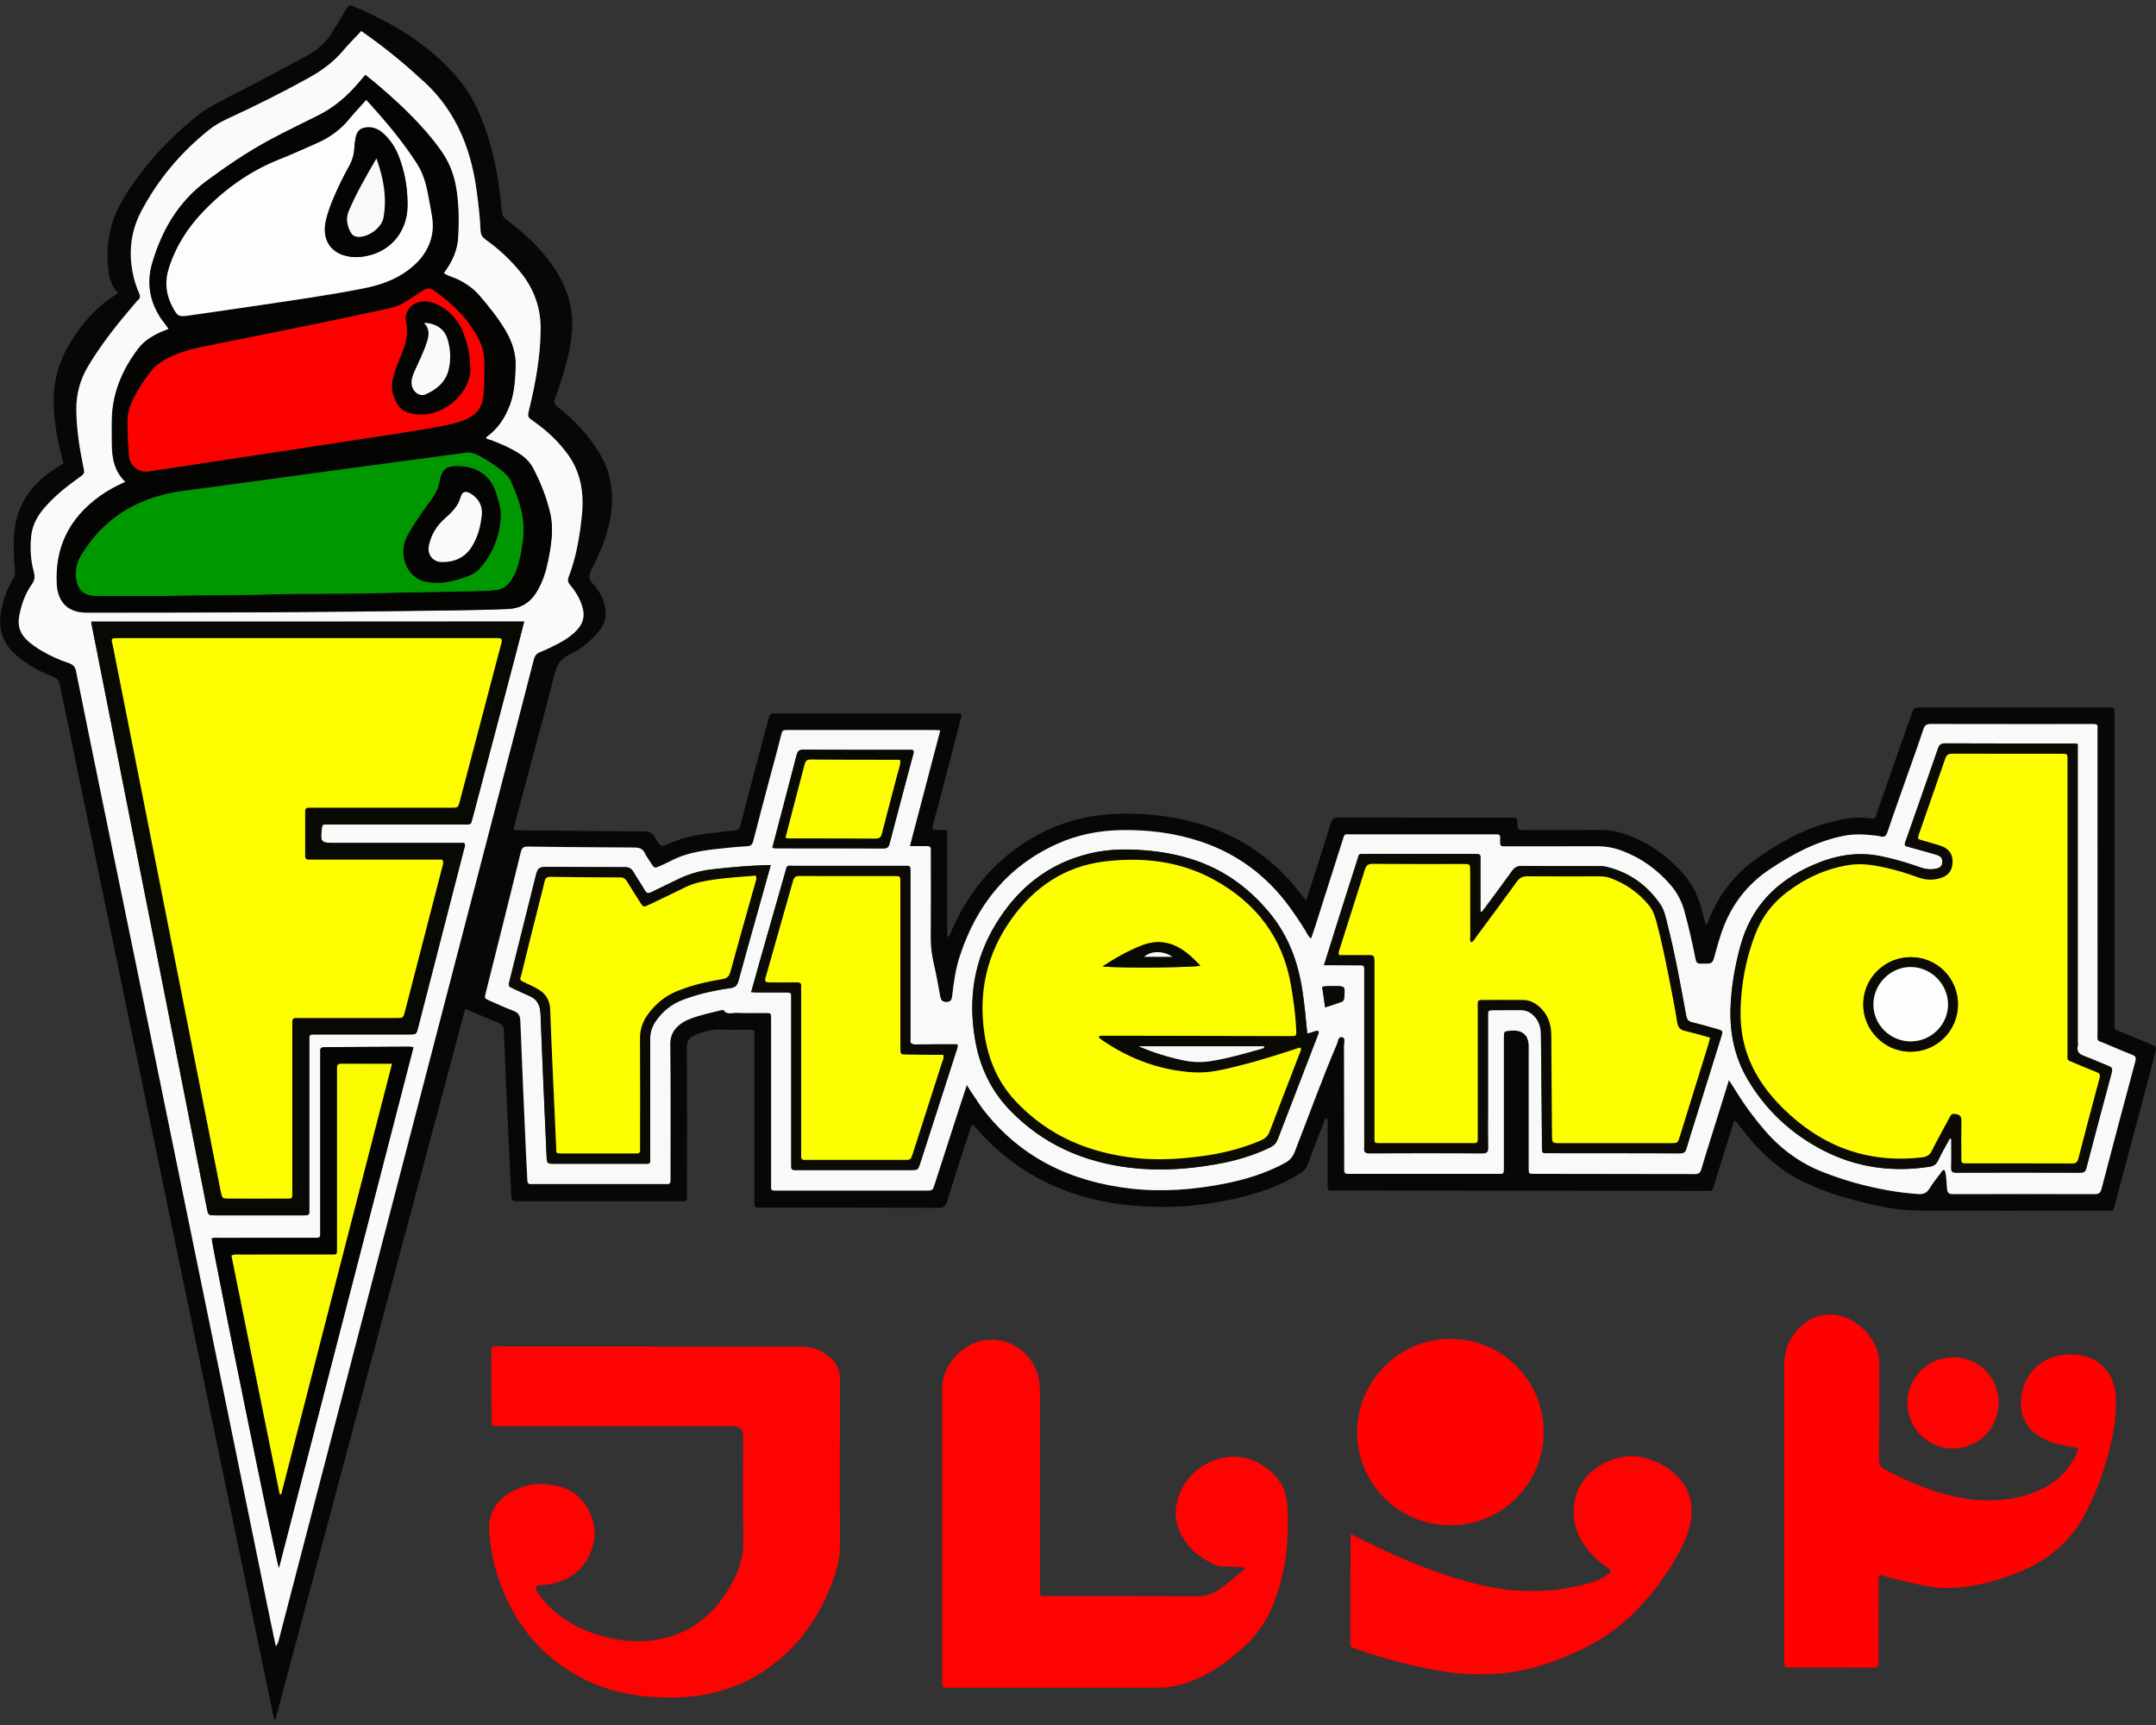 <?xml version="1.0" encoding="utf-8"?>
<!-- Generator: Adobe Illustrator 26.3.1, SVG Export Plug-In . SVG Version: 6.00 Build 0)  -->
<svg version="1.1" id="レイヤー_1" xmlns="http://www.w3.org/2000/svg" xmlns:xlink="http://www.w3.org/1999/xlink" x="0px"
	 y="0px" viewBox="0 0 300 240" style="enable-background:new 0 0 300 240;" xml:space="preserve">
<rect x="0" y="0" width="300" height="240" fill="#333333" stroke="none"/>
<style type="text/css">
	.st0{fill:#070707;}
	.st1{fill:#FF0202;}
	.st2{fill:#FF0101;}
	.st3{fill:#F8F9F9;}
	.st4{fill:#F9FAFA;}
	.st5{fill:#0C0A05;}
	.st6{fill:#090903;}
	.st7{fill:#040403;}
	.st8{fill:#FDFE00;}
	.st9{fill:#FEFE00;}
	.st10{fill:#009800;}
	.st11{fill:#FD0000;}
	.st12{fill:#FCFDFD;}
	.st13{fill:#FBFB00;}
</style>
<g>
	<path class="st0" d="M133.83,99.43c-0.32,1.24-0.64,2.53-0.97,3.82c-0.97,3.71-1.96,7.41-2.93,11.12c-0.03,0.11-0.07,0.21-0.1,0.32
		c-0.15,0.71-0.12,0.75,0.59,0.78c0.44,0.02,0.89-0.07,1.38,0.09c0,4.9,0,9.82,0,14.83c0.48-0.25,0.51-0.69,0.66-1.03
		c1.77-4.02,4.25-7.51,7.65-10.31c4.52-3.74,9.72-5.68,15.59-5.83c3.97-0.1,7.88,0.34,11.68,1.54c5.35,1.69,9.74,4.73,13.23,9.11
		c0.34,0.42,0.68,0.85,1.13,1.43c0.46-1.42,0.86-2.67,1.27-3.93c0.72-2.27,1.47-4.53,2.15-6.8c0.18-0.58,0.39-0.83,1.07-0.83
		c8.01,0.03,16.02,0.02,24.04,0.02c0.84,0,0.84,0.01,0.87,0.84c0.04,0.87,0.04,0.88,0.93,0.88c3.47,0,6.93,0.02,10.4-0.01
		c1.4-0.01,2.74,0.22,4.04,0.71c3.17,1.21,5.82,3.12,7.99,5.73c1.22,1.47,1.92,3.18,2.38,4.99c0.15,0.57,0.3,1.15,0.44,1.72
		c0.38-0.12,0.37-0.43,0.46-0.67c1.39-3.49,3.59-6.32,6.65-8.5c3.52-2.5,7.28-4.5,11.55-5.37c1.32-0.27,2.65-0.41,4-0.24
		c1.06,0.13,0.9,0.02,1.18-0.74c1.6-4.56,3.2-9.13,4.8-13.69c0.34-0.97,0.34-0.98,1.39-0.98c8.61,0,17.22,0,25.83,0
		c0.15,0,0.3,0.02,0.44,0c0.52-0.07,0.64,0.2,0.61,0.65c-0.02,0.26,0,0.52,0,0.78c0,14.01,0,28.02,0,42.04
		c0,1.52-0.23,1.2,1.25,1.81c1.27,0.53,2.54,1.05,3.81,1.58c0.81,0.34,0.82,0.36,0.59,1.25c-0.5,1.94-1.03,3.89-1.54,5.83
		c-1.33,4.99-2.64,10-3.99,14.98c-0.33,1.22-0.04,1.08-1.38,1.09c-8.68,0.01-17.37,0.03-26.05-0.01c-3.19-0.02-6.27-0.75-9.34-1.57
		c-2.23-0.59-4.39-1.38-6.49-2.36c-3.69-1.72-6.44-4.5-8.89-7.64c-0.24-0.31-0.41-0.7-0.87-0.95c-0.14,0.39-0.27,0.76-0.39,1.15
		c-0.78,2.52-1.56,5.05-2.35,7.57c-0.38,1.21-0.11,1.07-1.42,1.06c-8.42,0-16.84-0.02-25.27-0.03c-8.68-0.01-17.37-0.01-26.05-0.02
		c-0.19,0-0.37-0.01-0.56,0c-0.43,0.04-0.58-0.13-0.57-0.57c0.02-1.2,0.01-2.38,0.01-3.58c0-1.75,0-3.51,0-5.26
		c0-0.22,0.05-0.45-0.11-0.66c-0.36,0.08-0.34,0.44-0.44,0.68c-0.75,1.9-1.51,3.81-2.21,5.73c-0.2,0.56-0.51,0.92-1.03,1.25
		c-3.43,2.17-7.25,3.25-11.18,3.96c-3.5,0.64-7.03,0.86-10.57,0.66c-9.29-0.51-17.29-3.84-23.47-11.01
		c-0.12-0.13-0.2-0.32-0.51-0.35c-0.45,1.38-0.91,2.76-1.37,4.16c-0.7,2.19-1.42,4.39-2.09,6.59c-0.18,0.58-0.44,0.8-1.1,0.8
		c-8.27-0.03-16.54-0.02-24.82-0.02c-0.85,0-0.86-0.01-0.86-0.96c0-7.53,0-15.05,0-22.58c0-1.38,0.17-1.2-1.16-1.21
		c-1.16-0.01-2.31,0.05-3.47-0.02c-1.27-0.07-2.42,0.3-3.58,0.73c-0.8,0.3-1.2,0.81-1.19,1.77c0.04,6.67,0.02,13.34,0.02,20.01
		c0,0.26-0.01,0.52,0,0.78c0.02,0.42-0.13,0.63-0.58,0.58c-0.22-0.02-0.44,0-0.67,0c-7.31,0-14.61,0-21.91,0
		c-0.19,0-0.37-0.02-0.56,0c-0.52,0.06-0.71-0.14-0.73-0.68c-0.1-2.68-0.26-5.36-0.38-8.04c-0.23-4.98-0.46-9.97-0.65-14.96
		c-0.02-0.61-0.2-0.91-0.77-1.15c-1.53-0.59-3.01-1.25-4.61-1.92c-8.81,33.01-17.62,65.95-26.41,98.88
		c-0.06-0.01-0.12-0.02-0.18-0.03c-0.68-3.31-1.38-6.61-2.06-9.93c-1.9-9.18-3.81-18.36-5.71-27.54c-1.9-9.15-3.79-18.29-5.69-27.43
		c-2.05-9.91-4.11-19.82-6.16-29.73c-2.2-10.63-4.4-21.28-6.6-31.91c-1.2-5.79-2.4-11.59-3.59-17.38c-0.12-0.6-0.39-0.95-0.99-1.17
		c-1.16-0.41-2.25-0.98-3.29-1.64c-0.6-0.38-1.17-0.8-1.71-1.26c-1.99-1.67-2.65-3.79-2.17-6.3c0.29-1.51,0.79-2.94,1.58-4.27
		c0.28-0.48,0.39-0.93,0.32-1.48c-0.17-1.34-0.17-2.67-0.15-4.02c0.07-4.94,2.62-8.27,6.9-10.64c-0.16-0.65-0.34-1.44-0.53-2.22
		c-0.46-1.96-0.75-3.94-0.82-5.96c-0.11-3.08,0.65-5.9,2.22-8.52c1.65-2.75,3.71-5.12,6.45-6.85c0.09-0.06,0.17-0.14,0.28-0.23
		c-0.83-0.82-1.16-1.86-1.3-2.92c-0.4-3.01-0.07-5.94,1.27-8.71c0.48-1,1.04-1.98,1.67-2.9c2.59-3.82,5.7-7.17,9.31-10.04
		c1.77-1.41,3.8-2.33,5.78-3.36c3.28-1.69,6.54-3.38,9.76-5.18c1.37-0.76,2.48-1.76,3.29-3.1c0.67-1.12,1.38-2.21,2.03-3.34
		c0.23-0.39,0.45-0.52,0.88-0.33c5.53,2.31,10.58,5.31,14.52,9.93c2.37,2.78,3.7,6.08,4.66,9.56c0.81,2.95,1.29,5.97,1.52,9.01
		c0.05,0.59,0.27,0.93,0.72,1.27c2.19,1.63,4.21,3.45,5.86,5.64c1.78,2.36,3.03,4.95,3.21,7.96c0.12,1.99-0.21,3.93-0.68,5.86
		c-0.43,1.77-1.03,3.5-1.65,5.21c-0.22,0.61-0.13,0.97,0.41,1.4c2.05,1.58,3.83,3.43,5.26,5.6c0.7,1.07,1.32,2.17,1.68,3.39
		c0.82,2.75,0.66,5.51-0.13,8.25c-0.54,1.87-1.34,3.63-2.2,5.36c-0.39,0.77-0.37,1.32,0.24,1.97c0.89,0.96,1.52,2.1,1.71,3.45
		c0.15,1.11-0.12,2.07-0.78,2.93c-1.14,1.47-2.56,2.64-4.22,3.42c-1.25,0.58-1.74,1.44-2.07,2.72c-1.83,7.1-3.76,14.16-5.65,21.25
		c-0.03,0.1-0.04,0.21-0.05,0.31c0.16,0.25,0.39,0.17,0.59,0.17c5.85,0.06,11.7,0.13,17.55,0.15c0.73,0,1.15,0.21,1.51,0.83
		c0.82,1.41,0.85,1.4,2.31,0.74c2.21-0.98,4.59-1.22,6.95-1.5c0.59-0.07,1.19-0.16,1.78-0.17c0.54-0.01,0.73-0.24,0.87-0.76
		c0.84-3.32,1.74-6.62,2.61-9.93c0.42-1.58,0.83-3.17,1.27-4.74c0.24-0.89,0.24-0.89,1.19-0.89c6.78,0,13.57,0,20.35,0
		c1.6,0,3.21,0,4.8,0C133.42,99.25,133.61,99.2,133.83,99.43z M134.53,150.96c0.42,0.67,0.75,1.21,1.1,1.73
		c0.37,0.56,0.72,1.14,1.14,1.66c5.22,6.73,12.26,10.07,20.56,11.01c4.33,0.49,8.63,0.16,12.89-0.66c3-0.58,5.92-1.47,8.61-2.95
		c0.65-0.36,1.04-0.85,1.31-1.56c1.95-4.99,3.76-10.03,5.86-14.96c0.16-0.37,0.18-1.08,0.72-0.94c0.51,0.12,0.26,0.78,0.26,1.2
		c0.02,5.48,0.02,10.95,0.03,16.43c0,0.26,0.02,0.52,0,0.78c-0.05,0.51,0.21,0.65,0.66,0.61c0.18-0.02,0.37,0,0.56,0
		c6.59,0,13.2,0,19.79,0c1.26,0,1.2,0.18,1.2-1.21c0-5.89,0-11.78,0-17.67c0-0.96,0.01-0.96,0.95-1.04c0.15-0.01,0.3-0.03,0.44-0.02
		c1.23,0.01,1.96,0.67,2.06,1.88c0.03,0.33,0.01,0.67,0.01,1c0,5.41,0,10.8,0,16.21c0,0.83,0.01,0.85,0.73,0.85
		c7.46,0.01,14.9,0.01,22.36,0.03c0.53,0,0.77-0.14,0.93-0.68c0.61-2.11,1.29-4.19,1.94-6.29c0.61-1.97,1.23-3.95,1.9-6.11
		c0.39,0.61,0.7,1.07,0.98,1.54c1.22,1.97,2.58,3.82,4.1,5.57c2.27,2.6,4.98,4.56,8.23,5.78c1.4,0.52,2.79,1.02,4.23,1.41
		c2.88,0.78,5.8,1.36,8.78,1.56c0.71,0.05,1.19-0.13,1.57-0.75c0.46-0.76,1.04-1.46,1.57-2.17c0.14-0.18,0.21-0.5,0.57-0.4
		c0.28,0.86,0.22,1.77,0.33,2.65c0.06,0.49,0.24,0.69,0.77,0.68c6.59-0.02,13.2-0.02,19.79,0c0.52,0,0.77-0.14,0.91-0.69
		c1.55-5.94,3.13-11.87,4.72-17.8c0.14-0.52,0.02-0.72-0.46-0.9c-1.18-0.45-2.34-0.95-3.5-1.46c-1.58-0.67-1.29-0.2-1.3-1.98
		c-0.01-13.83,0-27.65-0.01-41.48c0-1.07,0.16-1.09-0.83-1.09c-7.46,0-14.9,0.01-22.36-0.01c-0.58,0-0.83,0.17-1.03,0.73
		c-0.76,2.29-1.59,4.56-2.39,6.84c-0.87,2.49-1.77,4.97-2.61,7.48c-0.18,0.54-0.42,0.73-0.96,0.6c-0.25-0.06-0.51-0.1-0.77-0.13
		c-1.45-0.16-2.89-0.24-4.34,0.04c-3.79,0.75-7.13,2.53-10.3,4.65c-3.19,2.12-5.38,5-6.64,8.59c-0.37,1.06-0.68,2.12-0.97,3.2
		c-0.36,1.35-0.33,1.36-1.71,1.34c-0.07,0-0.15-0.01-0.22,0c-0.48,0.06-0.69-0.11-0.8-0.64c-0.44-2.22-0.93-4.44-1.54-6.63
		c-0.37-1.35-0.99-2.56-1.9-3.63c-1.88-2.19-4.15-3.82-6.86-4.83c-1.1-0.4-2.21-0.6-3.39-0.6c-4.21,0.01-8.42,0-12.63,0.01
		c-0.73,0-0.93,0.1-0.87-0.83c0.01-0.15,0-0.3,0-0.44c0.01-0.28-0.14-0.4-0.41-0.39c-0.19,0.01-0.37,0-0.56,0
		c-6.56,0-13.12,0-19.68,0c-1.12,0-0.95-0.14-1.3,0.93c-1.28,4-2.55,8.01-3.82,12.01c-0.16,0.51-0.34,1.02-0.52,1.54
		c-0.41-0.24-0.52-0.62-0.71-0.92c-0.71-1.18-1.48-2.32-2.29-3.44c-3.16-4.3-7.23-7.38-12.28-9.09c-3.64-1.23-7.39-1.7-11.22-1.62
		c-3.09,0.06-6.06,0.66-8.88,1.93c-6.87,3.11-11.15,8.48-13.49,15.54c-0.6,1.81-0.85,3.7-1.08,5.58c-0.06,0.48-0.15,0.85-0.77,0.86
		c-0.64,0.02-0.81-0.3-0.91-0.85c-0.27-1.54-0.56-3.08-0.91-4.59c-0.27-1.17-0.41-2.33-0.4-3.54c0.03-3.8,0.01-7.6,0.01-11.41
		c0-0.26-0.02-0.52,0-0.78c0.03-0.39-0.15-0.52-0.52-0.52c-0.76,0.01-1.54,0-2.39,0c1.43-5.44,2.82-10.74,4.23-16.11
		c-0.4-0.02-0.66-0.04-0.91-0.04c-2.35,0-4.69,0-7.05,0c-4.36,0-8.72,0-13.09,0c-0.91,0-0.91-0.01-1.13,0.84
		c-0.45,1.88-0.98,3.74-1.48,5.61c-0.78,2.98-1.58,5.97-2.35,8.95c-0.12,0.48-0.28,0.73-0.86,0.77c-1.56,0.09-3.12,0.25-4.67,0.43
		c-2.15,0.25-4.26,0.66-6.19,1.73c-0.39,0.21-0.8,0.37-1.22,0.56c-0.82,0.38-0.82,0.38-1.34-0.42c-0.28-0.44-0.59-0.86-0.82-1.33
		c-0.3-0.61-0.73-0.79-1.41-0.79c-4.95-0.01-9.91-0.07-14.86-0.13c-0.57-0.01-0.83,0.13-0.98,0.74c-1.61,6.54-3.26,13.06-4.88,19.6
		c-0.19,0.76-0.18,0.77,0.57,1.11c1.1,0.47,2.17,0.97,3.29,1.4c0.69,0.26,0.92,0.64,0.95,1.4c0.24,6.33,0.53,12.65,0.81,18.98
		c0.05,1.05,0.12,2.08,0.16,3.13c0.01,0.4,0.12,0.64,0.57,0.59c0.18-0.02,0.37,0,0.56,0c5.89,0,11.78,0,17.67,0
		c0.22,0,0.45-0.01,0.67,0c0.33,0.01,0.47-0.15,0.45-0.47c-0.01-0.26,0-0.52,0-0.78c0-6.07,0.03-12.15-0.03-18.22
		c-0.01-1.19,0.43-1.98,1.27-2.68c0.49-0.41,1.06-0.68,1.66-0.9c1.3-0.48,2.64-0.75,3.98-1.1c0.17-0.04,0.48-0.1,0.53-0.03
		c0.46,0.68,1.15,0.34,1.72,0.36c1.23,0.05,2.46,0.01,3.69,0.02c1.3,0,1.18-0.14,1.18,1.22c0,7.49,0,14.98,0,22.47
		c0,1.1-0.09,1.02,1.03,1.02c6.82,0,13.64,0,20.46,0c0.97,0,0.97,0,1.29-0.95c1.02-3.15,2.03-6.3,3.05-9.45
		C133.58,153.88,134.03,152.5,134.53,150.96z M50.27,4.32c-0.86,0.92-1.74,1.8-2.53,2.72c-1.35,1.59-2.98,2.78-4.79,3.79
		c-3.65,2.02-7.37,3.88-11.16,5.62c-0.95,0.43-1.87,0.93-2.68,1.59c-3.93,3.13-7.1,6.89-9.45,11.34c-1.11,2.08-1.59,4.32-1.44,6.68
		c0.1,1.61,0.43,3.18,1.11,4.64c0.19,0.43,0.23,0.75-0.16,1.08c-0.14,0.11-0.25,0.27-0.37,0.41c-2.38,2.77-4.66,5.62-6.54,8.76
		c-1.12,1.87-1.66,3.88-1.64,6.06c0.03,2.66,0.43,5.27,0.97,7.86c0.21,0.99,0.22,0.99-0.64,1.61c-1.74,1.23-3.39,2.56-4.78,4.18
		c-0.97,1.13-1.67,2.37-1.82,3.88c-0.18,1.68-0.1,3.35,0.35,4.98c0.18,0.64,0.17,1.15-0.25,1.74c-0.92,1.32-1.47,2.81-1.77,4.42
		c-0.27,1.45,0.17,2.55,1.22,3.5c0.58,0.52,1.23,0.96,1.91,1.36c1.2,0.69,2.44,1.27,3.75,1.7c0.6,0.2,0.89,0.5,1.02,1.13
		c1.19,5.91,2.39,11.82,3.61,17.72c1.83,8.93,3.67,17.86,5.5,26.78c1.97,9.62,3.94,19.25,5.91,28.87
		c1.98,9.66,3.96,19.32,5.94,28.97c2.05,9.99,4.09,19.98,6.13,29.96c0.23,1.12,0.47,2.23,0.71,3.36c0.25-0.3,0.34-0.57,0.41-0.86
		c5.35-20.51,10.69-41.03,16.03-61.55c5-19.23,10-38.44,15-57.67c1.49-5.72,2.99-11.45,4.45-17.18c0.15-0.58,0.41-0.86,0.95-1.08
		c0.86-0.34,1.7-0.74,2.52-1.19c0.92-0.49,1.79-1.08,2.52-1.83c0.83-0.87,1.15-1.87,0.82-3.08c-0.32-1.23-0.95-2.26-1.75-3.21
		c-0.29-0.35-0.39-0.63-0.21-1.1c1.06-2.77,1.55-5.66,1.85-8.59c0.31-3.11-0.11-6.01-2.03-8.58c-1.31-1.76-2.86-3.23-4.65-4.47
		c-0.91-0.63-0.91-0.63-0.64-1.77c0.88-3.63,1.55-7.28,1.58-11.02c0.03-3-0.9-5.63-2.77-7.94c-1.42-1.75-3.05-3.28-4.87-4.57
		c-0.47-0.33-0.69-0.66-0.72-1.26c-0.09-1.93-0.32-3.86-0.58-5.78c-0.86-6.19-3.22-11.6-8.13-15.68c-0.09-0.07-0.16-0.15-0.24-0.23
		C55.52,8.21,52.98,6.21,50.27,4.32z"/>
	<path class="st1" d="M90.57,187.35c6.93,0,13.86,0.01,20.79-0.01c1.56,0,2.92,0.47,4.11,1.48c0.92,0.78,1.41,1.76,1.41,3.03
		c-0.02,7.86-0.02,15.72-0.01,23.59c0,1.52-0.43,2.94-0.93,4.34c-1.86,5.15-4.85,9.46-9.42,12.56c-4.35,2.96-9.24,4-14.42,3.83
		c-3.72-0.12-7.32-0.82-10.68-2.48c-6.44-3.17-10.37-8.4-12.41-15.18c-0.53-1.79-0.82-3.62-0.93-5.49
		c-0.15-2.57,1.06-4.39,3.23-5.54c2.35-1.24,4.87-1.34,7.36-0.38c2.96,1.15,4.73,4.83,3.83,7.94c-0.87,2.99-2.88,4.78-5.96,5.35
		c-0.47,0.09-0.96,0.11-1.44,0.18c-0.57,0.07-0.7,0.3-0.41,0.8c0.24,0.42,0.53,0.8,0.85,1.18c1.83,2.15,4.09,3.67,6.74,4.6
		c3.41,1.22,6.9,1.62,10.43,0.7c4.57-1.18,7.54-4.3,9.57-8.42c0.78-1.59,1.18-3.25,1.15-5.06c-0.07-4.62-0.02-9.24-0.02-13.86
		c0-0.3,0.02-0.6-0.01-0.89c-0.08-0.75-0.45-1.13-1.22-1.19c-0.33-0.03-0.67-0.01-1-0.01c-10.39,0-20.79,0-31.18,0
		c-0.22,0-0.44,0-0.67,0c-0.92-0.01-0.93-0.01-0.93-0.9c-0.02-3.1-0.03-6.18-0.04-9.28c0-0.11,0.01-0.22,0-0.33
		c-0.03-0.41,0.13-0.62,0.57-0.6c0.63,0.02,1.27,0.01,1.9,0.01c6.59,0,13.19,0,19.78,0C90.57,187.33,90.57,187.34,90.57,187.35z"/>
	<path class="st1" d="M173.3,218.15c-1.09-0.21-1.97-0.17-2.86-0.21c-0.33-0.01-0.7,0.05-0.99-0.07c-2.76-1.17-4.9-2.93-5.7-5.98
		c-0.32-1.24-0.15-2.44,0.23-3.63c1.62-4.95,8.42-8.05,13.36-3.04c1.22,1.24,1.7,2.75,1.8,4.45c0.25,4.66-0.22,9.23-1.99,13.59
		c-0.93,2.31-2.31,4.31-4.18,5.99c-2.29,2.06-4.75,3.81-7.7,4.83c-1.39,0.48-2.8,0.73-4.27,0.73c-9.61,0-19.23,0-28.83,0
		c-0.22,0-0.44,0-0.67-0.01c-0.27-0.01-0.4-0.15-0.4-0.42c0-0.26,0-0.52,0-0.78c0-13.49,0-26.96,0-40.45c0-3.3,2.9-6.42,6.25-6.73
		c3.49-0.32,6.63,2.12,7.23,5.6c0.1,0.59,0.13,1.19,0.13,1.78c0,8.97-0.01,17.96,0,26.93c0,1.52-0.19,1.33,1.28,1.34
		c6.85,0.01,13.71-0.01,20.56,0.02c1.1,0,2.05-0.25,2.93-0.85C170.78,220.34,171.99,219.37,173.3,218.15z"/>
	<path class="st2" d="M289.17,201.48c-0.91-0.18-1.79-0.34-2.65-0.52c-0.32-0.07-0.65-0.16-0.96-0.27
		c-3.04-1.07-4.51-3.07-4.35-5.87c0.18-3.1,2.14-5.48,5.09-6.17c1.26-0.3,2.51-0.29,3.76,0.03c2.59,0.68,4.26,2.9,4.35,5.68
		c0.14,3.98-0.87,7.74-2.15,11.45c-0.53,1.55-1.23,3.04-1.96,4.49c-1.87,3.71-4.72,6.36-8.5,8.05c-3.22,1.44-6.57,2.36-10.1,2.58
		c-2.22,0.14-4.36-0.39-6.5-0.88c-1.23-0.28-2.44-0.62-3.65-0.94c-0.24,0.43-0.15,0.85-0.15,1.25c-0.01,3.58,0,7.16-0.01,10.72
		c0,0.92-0.01,0.93-0.9,0.93c-3.8,0-7.6-0.01-11.4-0.02c-0.81,0-0.82-0.01-0.82-0.87c0-13.78,0-27.57,0-41.35
		c0-2.05,0.82-3.77,2.26-5.18c1.9-1.86,4.62-2.22,7-0.95c1.6,0.85,2.76,2.13,3.51,3.77c0.31,0.68,0.45,1.4,0.45,2.16
		c-0.02,4.47,0.01,8.94-0.03,13.41c-0.01,0.72,0.18,1.14,0.84,1.49c3.37,1.78,6.85,3.27,10.62,3.93c3.67,0.65,7.27,0.47,10.73-1.02
		c2.11-0.9,3.79-2.34,4.9-4.38C288.84,202.55,289.07,202.05,289.17,201.48z"/>
	<path class="st1" d="M187.92,213.41c0.79,0.39,1.46,0.72,2.11,1.06c5.12,2.52,10.35,4.69,15.92,6.03
		c4.94,1.18,9.89,1.15,14.81-0.12c1.05-0.27,2.05-0.68,2.93-1.32c0.6-0.43,0.61-0.52,0-0.94c-1.18-0.81-2.23-1.75-3.07-2.91
		c-1.32-1.83-1.88-3.86-1.55-6.11c0.68-4.65,5.8-7.29,9.74-6.26c1.69,0.43,3.21,1.18,4.46,2.41c1.89,1.86,2.42,4.13,1.93,6.67
		c-0.31,1.62-1.02,3.11-1.83,4.54c-1.83,3.24-4.06,6.16-6.79,8.67c-3.18,2.91-6.96,4.79-10.99,6.22c-5.12,1.8-10.34,1.98-15.65,1.05
		c-3.78-0.66-7.48-1.67-11.1-2.93c-1.15-0.4-0.94-0.28-0.94-1.31C187.91,223.3,187.92,218.46,187.92,213.41z"/>
	<path class="st2" d="M214.79,199.25c0,7.18-5.82,12.98-12.99,12.97c-7.14-0.01-12.94-5.79-12.95-12.91
		c-0.02-7.21,5.89-13.09,13.07-13.03C209.08,186.34,214.8,192.1,214.79,199.25z"/>
	<path class="st1" d="M271.74,188.84c3.54-0.02,6.33,2.73,6.36,6.25c0.03,3.57-2.76,6.41-6.31,6.44c-3.48,0.03-6.33-2.76-6.38-6.27
		C265.35,191.75,268.2,188.86,271.74,188.84z"/>
	<path class="st3" d="M134.53,150.96c-0.5,1.54-0.94,2.91-1.4,4.29c-1.02,3.15-2.03,6.3-3.05,9.45c-0.31,0.95-0.31,0.95-1.29,0.95
		c-6.82,0-13.64,0-20.46,0c-1.12,0-1.03,0.08-1.03-1.02c0-7.49,0-14.98,0-22.47c0-1.35,0.12-1.21-1.18-1.22
		c-1.23,0-2.46,0.03-3.69-0.02c-0.57-0.02-1.26,0.32-1.72-0.36c-0.05-0.08-0.36-0.02-0.53,0.03c-1.34,0.34-2.68,0.61-3.98,1.1
		c-0.59,0.22-1.17,0.49-1.66,0.9c-0.83,0.7-1.29,1.5-1.27,2.68c0.06,6.07,0.03,12.15,0.03,18.22c0,0.26-0.01,0.52,0,0.78
		c0.01,0.32-0.13,0.48-0.45,0.47c-0.22-0.01-0.44,0-0.67,0c-5.89,0-11.78,0-17.67,0c-0.19,0-0.37-0.02-0.56,0
		c-0.45,0.05-0.56-0.18-0.57-0.59c-0.04-1.05-0.11-2.08-0.16-3.13c-0.28-6.33-0.57-12.65-0.81-18.98c-0.03-0.74-0.26-1.14-0.95-1.4
		c-1.12-0.42-2.19-0.92-3.29-1.4c-0.75-0.33-0.77-0.33-0.57-1.11c1.63-6.53,3.29-13.05,4.88-19.6c0.15-0.61,0.42-0.75,0.98-0.74
		c4.95,0.06,9.91,0.11,14.86,0.13c0.67,0,1.12,0.18,1.41,0.79c0.22,0.46,0.54,0.88,0.82,1.33c0.51,0.8,0.51,0.8,1.34,0.42
		c0.4-0.19,0.82-0.35,1.22-0.56c1.93-1.06,4.04-1.48,6.19-1.73c1.56-0.18,3.12-0.34,4.67-0.43c0.58-0.03,0.73-0.28,0.86-0.77
		c0.76-2.98,1.56-5.97,2.35-8.95c0.49-1.87,1.03-3.73,1.48-5.61c0.21-0.85,0.21-0.84,1.13-0.84c4.36,0,8.72,0,13.09,0
		c2.35,0,4.69,0,7.05,0c0.26,0,0.51,0.02,0.91,0.04c-1.41,5.37-2.8,10.67-4.23,16.11c0.85,0,1.62,0.01,2.39,0
		c0.37-0.01,0.55,0.13,0.52,0.52c-0.02,0.26,0,0.52,0,0.78c0,3.8,0.02,7.6-0.01,11.41c-0.01,1.21,0.13,2.36,0.4,3.54
		c0.35,1.52,0.64,3.06,0.91,4.59c0.1,0.56,0.28,0.87,0.91,0.85c0.62-0.02,0.71-0.38,0.77-0.86c0.22-1.89,0.47-3.77,1.08-5.58
		c2.33-7.06,6.61-12.43,13.49-15.54c2.81-1.28,5.8-1.87,8.88-1.93c3.83-0.07,7.59,0.39,11.22,1.62c5.06,1.71,9.14,4.78,12.28,9.09
		c0.81,1.12,1.58,2.26,2.29,3.44c0.19,0.31,0.3,0.68,0.71,0.92c0.18-0.53,0.35-1.04,0.52-1.54c1.28-4,2.54-8.01,3.82-12.01
		c0.34-1.08,0.18-0.93,1.3-0.93c6.56-0.01,13.12,0,19.68,0c0.19,0,0.37,0.01,0.56,0c0.27-0.01,0.41,0.11,0.41,0.39
		c0,0.15,0.01,0.3,0,0.44c-0.06,0.94,0.15,0.83,0.87,0.83c4.21,0,8.42,0.01,12.63-0.01c1.18,0,2.29,0.2,3.39,0.6
		c2.71,1,4.98,2.64,6.86,4.83c0.91,1.07,1.54,2.28,1.9,3.63c0.6,2.19,1.1,4.4,1.54,6.63c0.1,0.53,0.31,0.7,0.8,0.64
		c0.07-0.01,0.15,0,0.22,0c1.37,0.02,1.35,0.01,1.71-1.34c0.29-1.08,0.6-2.15,0.97-3.2c1.27-3.59,3.46-6.47,6.64-8.59
		c3.18-2.12,6.51-3.9,10.3-4.65c1.44-0.29,2.89-0.21,4.34-0.04c0.26,0.03,0.52,0.07,0.77,0.13c0.53,0.13,0.77-0.05,0.96-0.6
		c0.83-2.5,1.74-4.98,2.61-7.48c0.8-2.28,1.63-4.55,2.39-6.84c0.19-0.56,0.44-0.73,1.03-0.73c7.46,0.02,14.9,0.01,22.36,0.01
		c1.01,0,0.83,0.02,0.83,1.09c0,13.83,0,27.65,0.01,41.48c0,1.79-0.28,1.31,1.3,1.98c1.17,0.5,2.32,1,3.5,1.46
		c0.48,0.18,0.6,0.38,0.46,0.9c-1.6,5.93-3.17,11.86-4.72,17.8c-0.14,0.55-0.39,0.69-0.91,0.69c-6.59-0.01-13.2-0.02-19.79,0
		c-0.53,0-0.71-0.19-0.77-0.68c-0.11-0.88-0.05-1.79-0.33-2.65c-0.36-0.1-0.44,0.22-0.57,0.4c-0.54,0.71-1.11,1.41-1.57,2.17
		c-0.38,0.62-0.86,0.8-1.57,0.75c-2.98-0.2-5.9-0.77-8.78-1.56c-1.44-0.39-2.83-0.88-4.23-1.41c-3.25-1.23-5.96-3.18-8.23-5.78
		c-1.52-1.75-2.89-3.6-4.1-5.57c-0.29-0.47-0.59-0.92-0.98-1.54c-0.67,2.16-1.29,4.13-1.9,6.11c-0.65,2.09-1.33,4.18-1.94,6.29
		c-0.16,0.54-0.4,0.68-0.93,0.68c-7.46-0.02-14.9-0.02-22.36-0.03c-0.72,0-0.73-0.02-0.73-0.85c0-5.41,0-10.8,0-16.21
		c0-0.33,0.02-0.67-0.01-1c-0.1-1.21-0.84-1.87-2.06-1.88c-0.15,0-0.3,0.01-0.44,0.02c-0.94,0.07-0.95,0.07-0.95,1.04
		c0,5.89,0,11.78,0,17.67c0,1.38,0.07,1.21-1.2,1.21c-6.59,0-13.2,0-19.79,0c-0.19,0-0.37-0.01-0.56,0
		c-0.45,0.04-0.71-0.1-0.66-0.61c0.02-0.26,0-0.52,0-0.78c-0.01-5.48-0.01-10.95-0.03-16.43c0-0.41,0.25-1.08-0.26-1.2
		c-0.54-0.13-0.57,0.57-0.72,0.94c-2.1,4.92-3.91,9.97-5.86,14.96c-0.27,0.7-0.65,1.2-1.31,1.56c-2.7,1.49-5.61,2.37-8.61,2.95
		c-4.26,0.82-8.57,1.16-12.89,0.66c-8.3-0.94-15.36-4.28-20.56-11.01c-0.41-0.53-0.76-1.11-1.14-1.66
		C135.28,152.17,134.95,151.64,134.53,150.96z M184.22,134.29c1.6,0,3.01-0.01,4.42,0c1.29,0.01,1.18-0.19,1.18,1.21
		c0,7.68,0,15.36,0,23.03c0,0.41,0.02,0.82-0.01,1.23c-0.04,0.54,0.19,0.69,0.72,0.69c5.26-0.02,10.51-0.02,15.76,0
		c0.61,0,0.76-0.21,0.75-0.77c-0.03-1.68-0.01-3.36-0.01-5.04c0-4.43,0-8.87,0-13.31c0-0.78,0.02-0.79,0.79-0.8
		c1.27-0.01,2.53,0.01,3.8-0.01c0.72-0.01,1.3,0.29,1.79,0.78c0.69,0.7,0.98,1.56,0.99,2.53c0.01,1.05,0.03,2.09,0.04,3.13
		c0.04,4.21,0.07,8.42,0.11,12.63c0.01,0.82,0.01,0.84,0.74,0.84c6.15,0.01,12.3,0,18.44,0.02c0.55,0,0.77-0.18,0.92-0.7
		c0.52-1.79,1.1-3.56,1.65-5.33c1.07-3.41,2.12-6.81,3.19-10.23c0.24-0.78,0.23-0.79-0.59-1.03c-1.15-0.32-2.28-0.66-3.45-0.93
		c-0.56-0.13-0.75-0.4-0.85-0.96c-0.79-4.32-1.58-8.64-2.65-12.89c-0.22-0.86-0.4-1.76-0.9-2.51c-1.82-2.7-4.31-4.48-7.48-5.27
		c-0.35-0.09-0.73-0.11-1.11-0.11c-3.58-0.01-7.16,0.02-10.73-0.02c-0.65-0.01-1.02,0.25-1.37,0.73c-1.22,1.7-2.46,3.37-3.71,5.05
		c-0.16,0.22-0.33,0.43-0.5,0.64c-0.06-0.03-0.12-0.05-0.17-0.08c0-0.36,0-0.72,0-1.09c0-1.98,0-3.95,0-5.93
		c0-0.93,0.15-0.99-0.95-0.99c-4.99,0-9.99,0-14.98,0c-1.16,0-0.9-0.06-1.22,0.89c-1.09,3.36-2.14,6.73-3.21,10.1
		C185.19,131.26,184.73,132.71,184.22,134.29z M271.32,158.38c0.07,0.03,0.14,0.06,0.21,0.09c0,1.34,0.03,2.68-0.01,4.02
		c-0.02,0.56,0.18,0.67,0.7,0.67c5.74-0.02,11.48-0.02,17.22,0c0.48,0,0.74-0.11,0.87-0.6c1.17-4.46,2.34-8.91,3.55-13.38
		c0.14-0.54-0.06-0.72-0.51-0.89c-1.11-0.43-2.19-0.93-3.31-1.35c-0.67-0.25-1.11-0.56-0.93-1.36c0.05-0.21,0.01-0.44,0.01-0.67
		c0-13.38,0-26.75,0-40.13c0-0.43,0-0.85,0-1.24c-0.22-0.06-0.29-0.09-0.36-0.09c-6.04,0-12.07,0-18.11-0.02
		c-0.61,0-0.81,0.25-0.99,0.77c-1.47,4.25-2.96,8.49-4.45,12.74c-0.08,0.24-0.23,0.46-0.07,0.77c1.41,0.39,2.83,0.77,4.26,1.2
		c0.73,0.21,0.89,0.48,0.87,1.1c-0.03,0.63-0.47,0.78-0.97,0.88c-0.67,0.12-1.32,0.06-1.97-0.17c-1.86-0.65-3.75-1.22-5.68-1.61
		c-3.31-0.66-6.43-0.06-9.47,1.29c-5.05,2.24-8.54,5.82-10.01,11.27c-0.75,2.82-1.26,5.66-1.36,8.58c-0.12,3.5,0.56,6.82,2.34,9.86
		c2.52,4.32,6.08,7.63,10.5,9.92c4.62,2.4,9.59,3.1,14.75,2.32c0.62-0.09,0.98-0.29,1.27-0.85
		C270.17,160.43,270.77,159.4,271.32,158.38z M181.9,143.77c-0.21-2.05-0.38-4.05-0.68-6.03c-0.62-4.01-1.99-7.66-4.63-10.82
		c-2.94-3.53-6.5-6.06-10.9-7.42c-2.83-0.87-5.74-1.24-8.69-1.3c-1.83-0.03-3.65,0.13-5.43,0.57c-5.74,1.4-9.97,4.82-13,9.81
		c-3.04,4.99-3.87,10.39-2.87,16.11c0.64,3.72,2.17,7,4.81,9.75c4.59,4.77,10.26,7.25,16.75,8.03c3.99,0.48,7.96,0.22,11.9-0.47
		c2.64-0.46,5.22-1.2,7.64-2.38c0.5-0.25,0.8-0.58,1.01-1.11c1.85-4.82,3.71-9.65,5.57-14.46c0.07-0.19,0.23-0.39,0.04-0.62
		C182.9,143.4,182.5,143.76,181.9,143.77z M107.25,120.36c-2.93,0.05-5.67,0.31-8.4,0.64c-1.76,0.22-3.4,0.76-4.96,1.57
		c-1.06,0.54-2.15,1.02-3.21,1.56c-0.44,0.23-0.7,0.22-0.96-0.25c-0.49-0.87-1.09-1.69-1.58-2.56c-0.27-0.47-0.59-0.65-1.15-0.65
		c-3.47,0.01-6.92-0.03-10.39-0.04c-1.73-0.01-1.73,0-2.15,1.66c-1.19,4.72-2.36,9.45-3.54,14.18c-0.19,0.77-0.19,0.76,0.58,1.12
		c0.71,0.32,1.41,0.67,2.13,0.97c1.14,0.47,1.55,1.32,1.6,2.53c0.25,6.58,0.55,13.17,0.84,19.75c0.05,1.08,0.06,1.09,1.11,1.09
		c4.1,0,8.19,0,12.29,0c0.19,0,0.37-0.01,0.56,0c0.33,0.02,0.47-0.13,0.46-0.46c-0.01-0.26,0-0.52,0-0.78
		c0-5.37,0.01-10.72-0.01-16.09c0-0.94,0.25-1.75,0.77-2.5c0.97-1.43,2.27-2.44,3.9-3.04c2.1-0.77,4.28-1.26,6.49-1.57
		c0.67-0.09,0.94-0.35,1.12-0.97c0.87-3.23,1.79-6.44,2.69-9.67C106.03,124.71,106.62,122.61,107.25,120.36z M133.22,145.3
		c-1.93,0-3.86-0.01-5.79,0.01c-0.55,0.01-0.85-0.12-0.76-0.74c0.03-0.22,0.01-0.44,0.01-0.67c0-7.38,0-14.74,0-22.12
		c0-0.26-0.01-0.52,0-0.78c0.02-0.36-0.1-0.57-0.5-0.54c-0.18,0.01-0.37,0-0.56,0c-5.02,0-10.06-0.01-15.08,0
		c-1.17,0-0.96-0.21-1.32,1.02c-1.2,4.14-2.37,8.29-3.55,12.44c-0.38,1.36-0.75,2.7-1.15,4.11c0.31,0.02,0.53,0.04,0.75,0.04
		c1.42,0,2.83,0.01,4.24,0c0.41,0,0.63,0.1,0.59,0.56c-0.02,0.26,0,0.52,0,0.78c0,7.38,0,14.74,0,22.12c0,0.26,0.01,0.52,0,0.78
		c-0.01,0.32,0.13,0.48,0.46,0.47c0.19-0.01,0.37,0,0.56,0c5.22,0,10.43,0,15.64,0c0.97,0,0.97-0.01,1.29-0.96
		c1.67-5.17,3.34-10.33,4.99-15.5C133.14,146.03,133.31,145.72,133.22,145.3z M107.47,117.94c0.19,0.04,0.3,0.09,0.4,0.09
		c5.02,0,10.05,0,15.08,0.02c0.58,0,0.72-0.25,0.85-0.75c1.07-4.1,2.16-8.19,3.25-12.29c0.05-0.2,0.16-0.42-0.01-0.62
		c-0.08-0.02-0.15-0.05-0.22-0.05c-5.02,0-10.05,0.01-15.08-0.02c-0.66,0-0.79,0.33-0.92,0.82c-0.68,2.62-1.38,5.25-2.06,7.88
		C108.34,114.64,107.91,116.28,107.47,117.94z M184.39,140.15c0.58-0.19,1.08-0.35,1.57-0.51c0.21-0.07,0.41-0.16,0.62-0.22
		c0.34-0.09,0.43-0.31,0.46-0.64c0.13-1.59,0.14-1.59-1.45-1.58c-0.53,0-1.08-0.04-1.62,0.1
		C184.1,138.25,184.24,139.13,184.39,140.15z"/>
	<path class="st4" d="M50.27,4.32c2.71,1.89,5.25,3.89,7.65,6.08c0.08,0.07,0.16,0.16,0.24,0.23c4.91,4.08,7.27,9.49,8.13,15.68
		c0.27,1.92,0.49,3.84,0.58,5.78c0.03,0.59,0.25,0.91,0.72,1.26c1.83,1.3,3.46,2.82,4.87,4.57c1.87,2.32,2.8,4.94,2.77,7.94
		c-0.04,3.75-0.7,7.41-1.58,11.02c-0.27,1.13-0.27,1.13,0.64,1.77c1.79,1.25,3.35,2.72,4.65,4.47c1.91,2.58,2.34,5.49,2.03,8.58
		c-0.3,2.93-0.79,5.83-1.85,8.59c-0.17,0.46-0.08,0.74,0.21,1.1c0.79,0.94,1.43,1.98,1.75,3.21c0.32,1.21,0.01,2.2-0.82,3.08
		c-0.73,0.76-1.6,1.35-2.52,1.83c-0.82,0.43-1.66,0.84-2.52,1.19c-0.54,0.21-0.8,0.49-0.95,1.08c-1.46,5.73-2.96,11.45-4.45,17.18
		c-5,19.23-10,38.44-15,57.67c-5.34,20.51-10.68,41.03-16.03,61.55c-0.07,0.28-0.17,0.56-0.41,0.86c-0.24-1.12-0.48-2.23-0.71-3.36
		c-2.05-9.99-4.09-19.98-6.13-29.96c-1.98-9.66-3.96-19.32-5.94-28.97c-1.97-9.63-3.94-19.25-5.91-28.87
		c-1.83-8.92-3.67-17.86-5.5-26.78c-1.21-5.91-2.42-11.81-3.61-17.72c-0.12-0.62-0.42-0.92-1.02-1.13c-1.31-0.43-2.56-1-3.75-1.7
		c-0.67-0.39-1.32-0.83-1.91-1.36c-1.06-0.94-1.5-2.04-1.22-3.5c0.3-1.61,0.83-3.1,1.77-4.42c0.42-0.6,0.42-1.1,0.25-1.74
		c-0.45-1.63-0.53-3.3-0.35-4.98c0.16-1.51,0.85-2.75,1.82-3.88c1.4-1.62,3.05-2.95,4.78-4.18c0.86-0.6,0.84-0.6,0.64-1.61
		c-0.54-2.59-0.94-5.2-0.97-7.86c-0.02-2.18,0.52-4.18,1.64-6.06c1.88-3.15,4.16-5.99,6.54-8.76c0.12-0.14,0.23-0.3,0.37-0.41
		c0.39-0.31,0.36-0.64,0.16-1.08c-0.66-1.48-0.99-3.04-1.11-4.64c-0.15-2.36,0.34-4.6,1.44-6.68c2.35-4.44,5.52-8.21,9.45-11.34
		c0.81-0.65,1.73-1.15,2.68-1.59c3.79-1.74,7.51-3.6,11.16-5.62c1.81-1,3.45-2.2,4.79-3.79C48.53,6.11,49.41,5.25,50.27,4.32z
		 M23.48,45.76c-0.44,0.19-0.78,0.32-1.12,0.47c-1.2,0.54-2.33,1.23-3.13,2.28c-2.21,2.91-3.61,6.14-3.68,9.86
		c-0.02,1.12-0.01,2.23,0,3.36c0.01,1.97,0.32,3.84,1.89,5.33c-1.28,0.57-2.46,1.19-3.54,1.97c-4.19,3-6.29,7.05-6.01,12.25
		c0.14,2.55,1.61,3.97,4.15,3.97c8.34-0.01,16.69-0.01,25.03-0.05c7.79-0.04,15.57-0.12,23.36-0.23c3.39-0.05,6.77-0.08,10.17-0.22
		c1.98-0.08,3.28-1,4.2-2.65c0.7-1.25,1.13-2.59,1.41-3.98c0.45-2.23,0.83-4.48,0.29-6.75c-0.5-2.14-1.31-4.18-2.33-6.14
		c-0.44-0.85-1.08-1.51-1.87-2.02c-1.29-0.83-2.68-1.44-4.12-1.97c-0.23-0.08-0.53-0.04-0.61-0.36c1.65-1.16,2.69-2.75,3.37-4.61
		c0.6-1.67,0.69-3.4,0.76-5.17c0.07-1.88-0.48-3.51-1.4-5.08c-1.03-1.74-2.28-3.31-3.6-4.83c-0.91-1.08-2.03-1.83-3.31-2.4
		c-0.55-0.25-1.17-0.37-1.69-0.77c1.18-1.53,1.93-3.21,2.01-5.06c0.11-2.3,0.11-4.6-0.3-6.9c-0.33-1.89-1.03-3.57-2.12-5.11
		c-0.39-0.54-0.78-1.09-1.22-1.61c-2.39-2.92-5.16-5.48-8.04-7.9c-0.39-0.33-0.79-0.63-1.23-0.98c-0.36,0.42-0.68,0.78-0.99,1.16
		c-1.55,1.79-3.29,3.32-5.43,4.4c-2.32,1.18-4.68,2.28-6.96,3.52c-3.05,1.65-5.91,3.6-8.7,5.66c-3.92,2.89-6.22,6.85-7.56,11.43
		c-0.81,2.77-0.34,5.38,1.28,7.78C22.78,44.8,23.09,45.22,23.48,45.76z M12.7,86.49c0.01,0.15,0.02,0.26,0.04,0.37
		c0.77,3.91,1.55,7.81,2.32,11.72c1.54,7.77,3.07,15.55,4.6,23.32c1.52,7.7,3.05,15.4,4.57,23.09c1.52,7.7,3.04,15.41,4.55,23.1
		c0.19,0.99,0.21,0.99,1.2,0.99c3.99,0,7.97,0,11.96,0c1.22,0,1.08,0.02,1.09-1.1c0-0.15,0-0.3,0-0.44c0-7.53,0-15.05,0-22.58
		c0-1.12-0.08-1.05,1-1.05c4.28,0,8.57,0,12.85,0c1.05,0,1.05,0,1.31-1.02c2.13-8.28,4.27-16.57,6.4-24.85
		c0.06-0.24,0.21-0.47-0.01-0.77c-0.34,0-0.71,0-1.09,0c-5.63,0-11.26,0-16.87,0c-2.01,0-2.07-0.08-1.84-2.11
		c0.04-0.32,0.14-0.48,0.47-0.47c0.26,0.01,0.52,0,0.78,0c6.07,0,12.15,0,18.22,0c0.26,0,0.52-0.01,0.78,0
		c0.35,0.01,0.56-0.12,0.61-0.49c0.03-0.22,0.12-0.43,0.18-0.64c1.92-7.27,3.83-14.52,5.74-21.79c0.46-1.75,0.9-3.51,1.37-5.3
		C52.8,86.49,32.76,86.49,12.7,86.49z M57.53,145.71c-0.25-0.05-0.36-0.08-0.47-0.08c-3.95,0.02-7.9,0.05-11.85,0.06
		c-0.47,0-0.69,0.13-0.64,0.62c0.03,0.26,0,0.52,0,0.78c0,7.94,0,15.87,0,23.81c0,0.3,0,0.59,0,0.89c0,0.26-0.12,0.42-0.39,0.42
		c-0.3,0.01-0.59,0.01-0.89,0.01c-4.25,0-8.49,0-12.74,0.01c-0.36,0-0.74-0.09-1.09,0.09c0.04,1.03,8.9,44.61,9.35,45.83
		C45.06,193.93,51.28,169.86,57.53,145.71z"/>
	<path class="st5" d="M184.22,134.29c0.5-1.59,0.97-3.04,1.43-4.48c1.07-3.37,2.12-6.74,3.21-10.1c0.31-0.95,0.06-0.89,1.22-0.89
		c4.99,0,9.99,0,14.98,0c1.1,0,0.95,0.06,0.95,0.99c0,1.98,0,3.95,0,5.93c0,0.36,0,0.72,0,1.09c0.06,0.03,0.12,0.05,0.17,0.08
		c0.17-0.21,0.34-0.43,0.5-0.64c1.24-1.68,2.48-3.35,3.71-5.05c0.35-0.49,0.71-0.74,1.37-0.73c3.58,0.04,7.16,0.02,10.73,0.02
		c0.37,0,0.75,0.02,1.11,0.11c3.18,0.78,5.66,2.57,7.48,5.27c0.5,0.75,0.68,1.65,0.9,2.51c1.09,4.26,1.87,8.58,2.65,12.89
		c0.1,0.55,0.3,0.83,0.85,0.96c1.16,0.27,2.3,0.61,3.45,0.93c0.82,0.23,0.83,0.24,0.59,1.03c-1.06,3.41-2.12,6.81-3.19,10.23
		c-0.55,1.78-1.13,3.55-1.65,5.33c-0.15,0.52-0.37,0.7-0.92,0.7c-6.15-0.02-12.3-0.01-18.44-0.02c-0.73,0-0.74-0.02-0.74-0.84
		c-0.04-4.21-0.07-8.42-0.11-12.63c-0.01-1.05-0.03-2.09-0.04-3.13c-0.01-0.97-0.29-1.83-0.99-2.53c-0.49-0.49-1.07-0.78-1.79-0.78
		c-1.27,0.01-2.53,0-3.8,0.01c-0.78,0.01-0.79,0.02-0.79,0.8c-0.01,4.43,0,8.87,0,13.31c0,1.68-0.02,3.36,0.01,5.04
		c0.01,0.56-0.14,0.77-0.75,0.77c-5.26-0.02-10.51-0.02-15.76,0c-0.52,0-0.75-0.14-0.72-0.69c0.03-0.41,0.01-0.82,0.01-1.23
		c0-7.68,0-15.36,0-23.03c0-1.39,0.11-1.2-1.18-1.21C187.23,134.29,185.81,134.29,184.22,134.29z M205.69,139.24
		c0.1-0.03,0.21-0.09,0.31-0.09c1.98-0.01,3.95-0.02,5.93,0c0.98,0.01,1.8,0.45,2.47,1.14c1.03,1.04,1.44,2.3,1.45,3.75
		c0.02,4.62,0.06,9.24,0.1,13.86c0.01,1.16,0.02,1.17,1.07,1.17c5.15,0,10.28,0,15.43,0c0.98,0,0.98-0.01,1.29-0.96
		c1.33-4.26,2.64-8.53,3.96-12.79c0.09-0.28,0.15-0.56,0.24-0.92c-1.18-0.32-2.31-0.66-3.47-0.93c-0.66-0.15-0.99-0.46-1.1-1.16
		c-0.2-1.36-0.46-2.71-0.73-4.07c-0.66-3.4-1.3-6.8-2.21-10.14c-0.22-0.8-0.52-1.55-1.06-2.19c-1.45-1.72-3.23-2.96-5.34-3.73
		c-0.5-0.18-1.02-0.22-1.54-0.22c-3.32,0-6.63,0.02-9.95-0.01c-0.66-0.01-1.09,0.2-1.48,0.74c-1.85,2.57-3.74,5.11-5.63,7.65
		c-0.21,0.29-0.34,0.65-0.72,0.8c-0.25-0.26-0.14-0.57-0.14-0.85c-0.01-3.01,0-6.04-0.01-9.05c0-0.98-0.01-0.99-0.94-0.99
		c-4.21,0-8.42,0.02-12.63-0.02c-0.66-0.01-0.89,0.23-1.08,0.81c-1.15,3.66-2.32,7.31-3.48,10.95c-0.09,0.27-0.25,0.54-0.11,0.92
		c1.2,0,2.41,0.01,3.64,0c1.28-0.02,1.29-0.03,1.29,1.21c0,7.94,0,15.88,0,23.82c0,1.27-0.1,1.13,1.15,1.13
		c4.02,0.01,8.05,0,12.07,0c0.22,0,0.45-0.01,0.67,0c0.32,0.01,0.48-0.12,0.47-0.45c-0.01-0.3,0-0.59,0-0.89c0-5.74,0-11.48,0-17.22
		C205.62,140.07,205.55,139.66,205.69,139.24z"/>
	<path class="st5" d="M271.32,158.38c-0.56,1.04-1.16,2.05-1.67,3.11c-0.27,0.56-0.63,0.76-1.27,0.85
		c-5.17,0.77-10.12,0.08-14.75-2.32c-4.41-2.29-7.97-5.59-10.5-9.92c-1.77-3.04-2.45-6.36-2.34-9.86c0.1-2.91,0.59-5.76,1.36-8.58
		c1.46-5.45,4.95-9.02,10.01-11.27c3.04-1.35,6.16-1.95,9.47-1.29c1.94,0.39,3.82,0.95,5.68,1.61c0.65,0.23,1.31,0.29,1.97,0.17
		c0.5-0.09,0.94-0.25,0.97-0.88c0.03-0.61-0.14-0.87-0.87-1.1c-1.43-0.41-2.85-0.8-4.26-1.2c-0.17-0.31-0.02-0.53,0.07-0.77
		c1.49-4.25,2.98-8.49,4.45-12.74c0.18-0.52,0.38-0.77,0.99-0.77c6.04,0.03,12.07,0.02,18.11,0.02c0.07,0,0.14,0.03,0.36,0.09
		c0,0.38,0,0.8,0,1.24c0,13.38,0,26.75,0,40.13c0,0.22,0.04,0.45-0.01,0.67c-0.17,0.79,0.26,1.12,0.93,1.36
		c1.12,0.41,2.19,0.91,3.31,1.35c0.45,0.17,0.66,0.35,0.51,0.89c-1.2,4.45-2.38,8.91-3.55,13.38c-0.13,0.5-0.39,0.61-0.87,0.6
		c-5.74-0.02-11.48-0.02-17.22,0c-0.52,0-0.72-0.11-0.7-0.67c0.04-1.34,0.01-2.68,0.01-4.02
		C271.46,158.44,271.39,158.41,271.32,158.38z M287.68,126.23c0-4.54,0-9.1,0-13.64c0-2.31,0.01-4.62,0-6.93
		c0-0.77-0.02-0.79-0.8-0.79c-5.07-0.01-10.14,0-15.21-0.01c-0.52,0-0.81,0.15-0.98,0.66c-1.22,3.52-2.45,7.02-3.67,10.54
		c-0.22,0.64-0.21,0.66,0.51,0.87c0.85,0.26,1.72,0.47,2.56,0.76c1.11,0.38,1.65,1.19,1.61,2.27c-0.04,1.2-0.62,1.92-1.8,2.25
		c-1.01,0.28-1.98,0.23-2.96-0.12c-1.44-0.51-2.88-0.98-4.38-1.32c-1.71-0.38-3.42-0.7-5.2-0.43c-3.25,0.5-6.11,1.82-8.71,3.79
		c-2.01,1.53-3.47,3.44-4.38,5.8c-1.09,2.8-1.73,5.7-1.97,8.68c-0.17,2.04-0.16,4.09,0.28,6.12c0.82,3.77,2.85,6.82,5.56,9.5
		c5.37,5.31,11.75,7.67,19.3,6.79c0.65-0.08,1.06-0.3,1.36-0.91c0.8-1.6,1.69-3.15,2.52-4.73c0.21-0.4,0.42-0.47,0.87-0.38
		c0.61,0.12,0.75,0.41,0.74,0.98c-0.03,1.68-0.02,3.36-0.01,5.04c0,0.82,0.02,0.84,0.75,0.84c4.88,0.01,9.76,0,14.64,0.01
		c0.49,0,0.74-0.14,0.87-0.63c0.97-3.75,1.96-7.49,2.96-11.23c0.12-0.45,0.03-0.67-0.4-0.84c-1.05-0.4-2.07-0.82-3.1-1.27
		c-1.15-0.5-0.96-0.28-0.96-1.44C287.68,139.72,287.68,132.97,287.68,126.23z"/>
	<path class="st5" d="M181.9,143.77c0.59-0.02,0.99-0.37,1.49-0.35c0.19,0.23,0.03,0.43-0.04,0.62c-1.86,4.82-3.72,9.64-5.57,14.46
		c-0.2,0.52-0.5,0.85-1,1.11c-2.42,1.19-4.99,1.92-7.64,2.38c-3.94,0.69-7.91,0.95-11.9,0.47c-6.49-0.78-12.16-3.26-16.75-8.03
		c-2.64-2.75-4.17-6.03-4.81-9.75c-0.99-5.72-0.16-11.13,2.87-16.11c3.04-4.98,7.26-8.41,13-9.81c1.78-0.43,3.59-0.6,5.43-0.57
		c2.95,0.06,5.86,0.42,8.69,1.3c4.4,1.36,7.96,3.89,10.9,7.42c2.65,3.17,4.02,6.81,4.63,10.82
		C181.53,139.73,181.69,141.73,181.9,143.77z M152.88,144.27c0.16-0.24,0.36-0.16,0.53-0.16c2.64,0,5.29,0,7.94,0.01
		c6.07,0.01,12.15,0.03,18.22,0.04c0.85,0,0.85-0.01,0.81-0.85c-0.1-2.09-0.38-4.15-0.73-6.21c-1.15-6.67-4.9-11.51-10.72-14.7
		c-4.75-2.61-9.99-3.19-15.3-2.52c-5.43,0.67-9.66,3.52-12.82,7.93c-3.5,4.86-4.7,10.29-3.78,16.2c0.54,3.47,1.86,6.57,4.28,9.17
		c4.57,4.89,10.33,7.28,16.88,7.96c2.98,0.31,5.96,0.13,8.91-0.26c2.88-0.38,5.7-1.08,8.39-2.22c0.57-0.25,0.95-0.59,1.19-1.22
		c1.38-3.66,2.79-7.3,4.2-10.94c0.09-0.22,0.29-0.45,0.04-0.75c-2.78,0.9-5.57,1.82-8.42,2.52c-2.1,0.52-4.19,1.08-6.38,0.94
		c-4.53-0.27-8.65-1.75-12.41-4.26C153.4,144.75,153.07,144.58,152.88,144.27z M158.46,145.57c2.02,0.88,4.1,1.54,6.24,1.97
		c1.22,0.25,2.44,0.3,3.66,0.11c2.46-0.38,4.85-1.08,7.25-1.75c0.15-0.04,0.27-0.11,0.32-0.33
		C170.1,145.57,164.28,145.57,158.46,145.57z"/>
	<path class="st5" d="M107.25,120.36c-0.63,2.25-1.23,4.36-1.82,6.46c-0.9,3.23-1.82,6.44-2.69,9.67c-0.17,0.62-0.44,0.87-1.12,0.97
		c-2.21,0.31-4.39,0.79-6.49,1.57c-1.63,0.59-2.91,1.61-3.9,3.04c-0.52,0.75-0.78,1.57-0.77,2.5c0.02,5.37,0.01,10.72,0.01,16.09
		c0,0.26-0.01,0.52,0,0.78c0.01,0.33-0.13,0.48-0.46,0.46c-0.18-0.01-0.37,0-0.56,0c-4.1,0-8.19,0-12.29,0c-1.05,0-1.06,0-1.11-1.09
		c-0.29-6.58-0.6-13.17-0.84-19.75c-0.05-1.23-0.46-2.06-1.6-2.53c-0.72-0.3-1.42-0.65-2.13-0.97c-0.77-0.35-0.77-0.34-0.58-1.12
		c1.18-4.72,2.35-9.45,3.54-14.18c0.41-1.66,0.42-1.67,2.15-1.66c3.47,0.02,6.92,0.05,10.39,0.04c0.55,0,0.87,0.18,1.15,0.65
		c0.5,0.87,1.09,1.69,1.58,2.56c0.27,0.48,0.52,0.48,0.96,0.25c1.06-0.54,2.15-1.02,3.21-1.56c1.57-0.8,3.21-1.35,4.96-1.57
		C101.58,120.66,104.32,120.41,107.25,120.36z M105.15,121.83c-1.89,0.17-3.82,0.26-5.73,0.53c-1.41,0.2-2.78,0.44-4.08,1.09
		c-1.67,0.83-3.35,1.62-5.02,2.42c-0.77,0.37-0.78,0.38-1.27-0.38c-0.6-0.94-1.21-1.88-1.78-2.84c-0.23-0.38-0.5-0.58-0.97-0.58
		c-3.25-0.01-6.48-0.02-9.72-0.08c-0.54-0.01-0.69,0.23-0.8,0.68c-0.2,0.9-0.44,1.81-0.67,2.7c-0.84,3.36-1.7,6.7-2.51,10.07
		c-0.23,0.94-0.44,0.84,0.6,1.33c0.57,0.26,1.15,0.54,1.69,0.85c1.09,0.63,1.64,1.58,1.68,2.84c0.06,1.79,0.13,3.58,0.21,5.36
		c0.2,4.57,0.41,9.16,0.62,13.73c0.04,0.9-0.18,0.92,1.03,0.92c3.1,0,6.18,0,9.28,0c0.3,0,0.59-0.01,0.89,0
		c0.32,0.01,0.48-0.12,0.47-0.45c-0.01-0.26,0-0.52,0-0.78c0-4.91,0.02-9.84-0.01-14.75c-0.01-1.25,0.35-2.34,1.07-3.34
		c1.07-1.49,2.42-2.6,4.14-3.29c2.02-0.8,4.11-1.3,6.25-1.65c0.63-0.1,0.93-0.36,1.11-0.99c1.14-4.16,2.32-8.31,3.49-12.47
		C105.19,122.49,105.34,122.21,105.15,121.83z"/>
	<path class="st5" d="M133.22,145.3c0.09,0.41-0.08,0.71-0.18,1.03c-1.66,5.17-3.33,10.33-4.99,15.5c-0.31,0.95-0.31,0.96-1.29,0.96
		c-5.22,0-10.43,0-15.64,0c-0.19,0-0.37-0.01-0.56,0c-0.33,0.01-0.47-0.15-0.46-0.47c0.01-0.26,0-0.52,0-0.78
		c0-7.38,0-14.74,0-22.12c0-0.26-0.02-0.52,0-0.78c0.04-0.46-0.18-0.56-0.59-0.56c-1.42,0.01-2.83,0.01-4.24,0
		c-0.22,0-0.44-0.02-0.75-0.04c0.39-1.4,0.76-2.75,1.15-4.11c1.18-4.15,2.36-8.29,3.55-12.44c0.35-1.24,0.15-1.02,1.32-1.02
		c5.02-0.01,10.06,0,15.08,0c0.19,0,0.37,0.01,0.56,0c0.4-0.03,0.52,0.18,0.5,0.54c-0.01,0.26,0,0.52,0,0.78c0,7.38,0,14.74,0,22.12
		c0,0.22,0.03,0.45-0.01,0.67c-0.09,0.62,0.2,0.75,0.76,0.74C129.36,145.29,131.29,145.3,133.22,145.3z M131.24,146.76
		c-1.63,0-3.31,0-4.97,0c-0.96,0-0.97-0.01-0.97-0.97c0-3.69,0-7.38,0-11.05c0-3.98,0-7.97,0-11.95c0-0.83-0.02-0.86-0.75-0.86
		c-4.43-0.01-8.86,0-13.3-0.01c-0.5,0-0.74,0.17-0.87,0.64c-1.26,4.43-2.52,8.86-3.78,13.31c-0.22,0.76-0.16,0.83,0.62,0.84
		c1.23,0.01,2.46,0.02,3.69,0c0.42-0.01,0.62,0.13,0.59,0.57c-0.02,0.26,0,0.52,0,0.78c0,7.34,0,14.67,0,22.01
		c0,0.26,0.02,0.52,0,0.78c-0.04,0.45,0.19,0.59,0.6,0.56c0.15-0.01,0.3,0,0.44,0c4.39,0,8.78,0,13.19,0c1,0,1,0,1.31-0.93
		c1.37-4.25,2.73-8.49,4.09-12.74C131.2,147.43,131.4,147.17,131.24,146.76z"/>
	<path class="st6" d="M107.47,117.94c0.43-1.66,0.86-3.3,1.3-4.94c0.68-2.62,1.38-5.25,2.06-7.88c0.13-0.49,0.26-0.83,0.92-0.82
		c5.02,0.03,10.05,0.02,15.08,0.02c0.07,0,0.14,0.03,0.22,0.05c0.17,0.2,0.06,0.42,0.01,0.62c-1.09,4.1-2.18,8.19-3.25,12.29
		c-0.13,0.5-0.27,0.76-0.85,0.75c-5.02-0.02-10.05-0.01-15.08-0.02C107.78,118.02,107.66,117.98,107.47,117.94z M109.3,116.56
		c0.18,0.04,0.29,0.08,0.39,0.08c4.05,0,8.11-0.01,12.16,0.02c0.57,0,0.74-0.23,0.86-0.73c0.69-2.73,1.44-5.46,2.14-8.19
		c0.17-0.64,0.43-1.27,0.43-1.96c-0.12-0.03-0.23-0.08-0.33-0.08c-4.05,0-8.11,0.01-12.16-0.03c-0.62-0.01-0.74,0.31-0.86,0.75
		c-0.62,2.37-1.24,4.74-1.86,7.12C109.83,114.54,109.56,115.55,109.3,116.56z"/>
	<path class="st5" d="M184.39,140.15c-0.15-1.03-0.27-1.9-0.41-2.85c0.54-0.14,1.09-0.09,1.62-0.1c1.59-0.01,1.58-0.01,1.45,1.58
		c-0.03,0.34-0.12,0.56-0.46,0.64c-0.21,0.05-0.42,0.15-0.62,0.22C185.46,139.81,184.97,139.96,184.39,140.15z"/>
	<path class="st7" d="M23.48,45.76c-0.39-0.54-0.7-0.96-0.99-1.39c-1.63-2.39-2.09-5-1.28-7.78c1.34-4.57,3.64-8.53,7.56-11.43
		c2.78-2.06,5.66-4.01,8.7-5.66c2.28-1.24,4.64-2.34,6.96-3.52c2.14-1.09,3.88-2.6,5.43-4.4c0.31-0.36,0.62-0.72,0.99-1.16
		c0.43,0.34,0.83,0.65,1.23,0.98c2.88,2.42,5.65,4.97,8.04,7.9c0.42,0.52,0.82,1.06,1.22,1.61c1.1,1.54,1.79,3.22,2.12,5.11
		c0.4,2.3,0.4,4.6,0.3,6.9c-0.09,1.85-0.84,3.53-2.01,5.06c0.51,0.4,1.14,0.53,1.69,0.77c1.28,0.57,2.39,1.34,3.31,2.4
		c1.31,1.53,2.57,3.1,3.6,4.83c0.92,1.57,1.47,3.2,1.4,5.08c-0.07,1.76-0.16,3.5-0.76,5.17c-0.67,1.86-1.72,3.46-3.37,4.61
		c0.09,0.32,0.39,0.28,0.61,0.36c1.44,0.53,2.83,1.13,4.12,1.97c0.79,0.52,1.43,1.18,1.87,2.02c1.02,1.96,1.82,4,2.33,6.14
		c0.53,2.27,0.16,4.51-0.29,6.75c-0.28,1.39-0.7,2.73-1.41,3.98c-0.92,1.65-2.22,2.57-4.2,2.65c-3.39,0.14-6.77,0.17-10.17,0.22
		c-7.79,0.11-15.57,0.18-23.36,0.23c-8.34,0.05-16.69,0.05-25.03,0.05c-2.54,0-4.01-1.42-4.15-3.97c-0.28-5.2,1.81-9.25,6.01-12.25
		c1.09-0.77,2.26-1.4,3.54-1.97c-1.57-1.49-1.88-3.36-1.89-5.33c0-1.12-0.02-2.24,0-3.36c0.07-3.72,1.47-6.94,3.68-9.86
		c0.8-1.06,1.93-1.74,3.13-2.28C22.7,46.09,23.04,45.95,23.48,45.76z M23.35,82.91c4.36-0.16,8.38-0.04,12.4-0.19
		c5.58-0.21,11.17-0.07,16.75-0.22c5.1-0.14,10.2-0.17,15.3-0.32c0.37-0.01,0.73-0.1,1.11-0.12c1.08-0.07,1.79-0.66,2.31-1.54
		c0.23-0.38,0.46-0.77,0.6-1.2c0.51-1.48,0.8-3,0.96-4.57c0.28-2.77-0.6-5.29-1.69-7.76c-0.28-0.63-0.77-1.1-1.29-1.52
		c-0.98-0.8-2.05-1.49-3.17-2.09c-0.56-0.3-1.16-0.5-1.82-0.41c-1.4,0.19-2.79,0.38-4.19,0.57c-1.88,0.25-3.76,0.5-5.63,0.75
		c-1.99,0.27-3.97,0.53-5.96,0.8c-2.39,0.32-4.78,0.66-7.18,0.98c-2.54,0.35-5.08,0.69-7.62,1.04c-1.88,0.25-3.76,0.5-5.63,0.76
		c-1.77,0.25-3.55,0.4-5.29,0.8c-4.46,1.02-8.21,3.24-10.95,6.98c-0.96,1.32-1.94,2.61-1.81,4.43c0.13,1.85,0.98,2.8,2.84,2.8
		C16.83,82.91,20.26,82.91,23.35,82.91z M67.37,51.75c0.06-1.33,0.05-2.92-0.69-4.41c-1.46-2.91-3.71-5.1-6.33-6.93
		c-0.49-0.35-0.95-0.32-1.45,0c-0.61,0.42-1.25,0.81-1.87,1.23c-0.87,0.57-1.78,1.04-2.83,1.27c-8.21,1.8-16.46,3.43-24.7,5.09
		c-2.04,0.41-4.09,0.78-5.97,1.76c-0.89,0.46-1.78,0.97-2.41,1.78c-1.09,1.38-2.06,2.83-2.78,4.44c-0.39,0.86-0.58,1.75-0.59,2.7
		c-0.01,1.57,0.09,3.13,0.2,4.68c0.09,1.4,1.32,2.43,2.73,2.23c3.94-0.58,7.87-1.19,11.81-1.79c5.74-0.87,11.48-1.73,17.21-2.63
		c4.11-0.64,8.25-1.18,12.33-2c1.14-0.23,2.25-0.5,3.28-1.07c1.09-0.59,1.73-1.48,1.9-2.72C67.36,54.26,67.38,53.15,67.37,51.75z
		 M50.96,13.91c-0.85,0.95-1.65,1.8-2.37,2.68c-1.23,1.51-2.76,2.59-4.52,3.37c-1.7,0.74-3.39,1.53-5.12,2.21
		c-4.09,1.61-7.59,4.08-10.62,7.23c-2.2,2.28-3.87,4.89-4.84,7.94c-0.59,1.87-0.41,3.68,0.51,5.4c0.71,1.32,0.88,1.38,2.37,1.17
		c3.46-0.51,6.92-0.98,10.38-1.51c4.6-0.69,9.21-1.34,13.77-2.24c2.24-0.44,4.39-1.15,6.25-2.54c1.82-1.37,3.11-3.1,3.4-5.43
		c0.16-1.32-0.16-2.59-0.39-3.87c-0.34-1.9-0.66-3.79-1.75-5.48C56,19.63,53.58,16.77,50.96,13.91z"/>
	<path class="st6" d="M12.7,86.49c20.06,0,40.1,0,60.24,0c-0.46,1.79-0.9,3.54-1.37,5.3c-1.91,7.27-3.83,14.53-5.74,21.79
		c-0.06,0.21-0.15,0.42-0.18,0.64c-0.05,0.37-0.26,0.5-0.61,0.49c-0.26-0.01-0.52,0-0.78,0c-6.07,0-12.15,0-18.22,0
		c-0.26,0-0.52,0.01-0.78,0c-0.33-0.01-0.43,0.15-0.47,0.47c-0.24,2.03-0.18,2.11,1.84,2.11c5.63,0,11.26,0,16.87,0
		c0.37,0,0.74,0,1.09,0c0.21,0.3,0.07,0.53,0.01,0.77c-2.13,8.28-4.27,16.57-6.4,24.85c-0.26,1.02-0.26,1.02-1.31,1.02
		c-4.28,0-8.57,0-12.85,0c-1.09,0-1-0.07-1,1.05c0,7.53,0,15.05,0,22.58c0,0.15,0,0.3,0,0.44c0,1.11,0.13,1.1-1.09,1.1
		c-3.99,0-7.97,0-11.96,0c-0.99,0-1,0-1.2-0.99c-1.52-7.7-3.04-15.41-4.55-23.1c-1.52-7.7-3.05-15.4-4.57-23.09
		c-1.54-7.77-3.07-15.55-4.6-23.32c-0.77-3.91-1.55-7.81-2.32-11.72C12.72,86.75,12.72,86.64,12.7,86.49z M69.76,88.87
		c-0.32-0.12-0.7-0.07-1.07-0.07c-17.33,0-34.64,0-51.97,0c-0.26,0-0.52,0-0.78,0.01c-0.27,0.01-0.41,0.13-0.36,0.42
		c0.03,0.18,0.09,0.36,0.13,0.54c2.09,10.54,4.17,21.09,6.26,31.64c2.92,14.78,5.84,29.57,8.76,44.34c0.2,1.01,0.19,1.02,1.19,1.02
		c2.42,0,4.84,0.01,7.27,0c1.73-0.01,1.5,0.24,1.5-1.45c0.01-7.42,0-14.82,0-22.24c0-0.3,0.01-0.59,0-0.89
		c-0.01-0.36,0.13-0.56,0.51-0.54c0.26,0.01,0.52,0,0.78,0c4.39,0,8.79,0,13.19,0c0.93,0,0.94,0,1.19-0.9
		c1.74-6.69,3.47-13.4,5.19-20.09c0.08-0.3,0.26-0.62,0-1.04c-0.36,0-0.77,0-1.18,0c-5.55,0-11.11,0-16.65,0
		c-0.26,0-0.52-0.01-0.78,0c-0.33,0.01-0.46-0.16-0.46-0.48c0-2.09,0-4.17,0-6.26c0-0.39,0.2-0.51,0.56-0.49
		c0.26,0.01,0.52,0,0.78,0c6.33,0,12.66,0,19,0c0.93,0,0.94-0.01,1.18-0.91c1.92-7.31,3.84-14.6,5.76-21.91
		C69.79,89.35,69.9,89.14,69.76,88.87z"/>
	<path class="st7" d="M57.53,145.71c-6.24,24.15-12.46,48.22-18.72,72.44c-0.45-1.22-9.32-44.8-9.35-45.83
		c0.35-0.18,0.72-0.09,1.09-0.09c4.25-0.01,8.49,0,12.74-0.01c0.3,0,0.59,0,0.89-0.01c0.27-0.01,0.39-0.16,0.39-0.42
		c0-0.3,0-0.59,0-0.89c0-7.94,0-15.87,0-23.81c0-0.26,0.02-0.52,0-0.78c-0.06-0.5,0.16-0.62,0.64-0.62
		c3.95-0.01,7.9-0.04,11.85-0.06C57.16,145.63,57.26,145.67,57.53,145.71z M54.54,148.01c-2.48,0-4.78,0-7.09,0
		c-0.45,0-0.58,0.23-0.56,0.62c0.01,0.26,0,0.52,0,0.78c0,7.97,0,15.94,0,23.91c0,1.43,0.13,1.23-1.27,1.23
		c-4.06,0.01-8.12,0-12.18,0.01c-0.39,0-0.79-0.09-1.24,0.14c2.24,11.1,4.48,22.16,6.72,33.22c0.07,0,0.14-0.01,0.2-0.01
		C44.26,187.97,49.39,168.04,54.54,148.01z"/>
	<path class="st8" d="M205.69,139.24c-0.13,0.41-0.07,0.82-0.07,1.23c0,5.74,0,11.48,0,17.22c0,0.3-0.01,0.59,0,0.89
		c0.01,0.33-0.15,0.46-0.47,0.45c-0.22-0.01-0.44,0-0.67,0c-4.02,0-8.05,0-12.07,0c-1.26,0-1.15,0.14-1.15-1.13
		c0-7.94,0-15.88,0-23.82c0-1.24,0-1.23-1.29-1.21c-1.22,0.02-2.43,0-3.64,0c-0.14-0.38,0.02-0.65,0.11-0.92
		c1.16-3.65,2.33-7.3,3.48-10.95c0.18-0.58,0.41-0.82,1.08-0.81c4.21,0.04,8.42,0.02,12.63,0.02c0.93,0,0.94,0.01,0.94,0.99
		c0,3.01,0,6.04,0.01,9.06c0,0.28-0.12,0.59,0.14,0.85c0.37-0.15,0.51-0.52,0.72-0.8c1.89-2.54,3.78-5.09,5.63-7.65
		c0.39-0.54,0.81-0.74,1.48-0.74c3.32,0.03,6.63,0.01,9.95,0.01c0.52,0,1.04,0.04,1.54,0.22c2.11,0.76,3.89,2.01,5.34,3.73
		c0.54,0.64,0.84,1.4,1.06,2.19c0.9,3.35,1.55,6.74,2.21,10.14c0.26,1.35,0.52,2.7,0.73,4.07c0.1,0.68,0.44,1.01,1.1,1.16
		c1.16,0.27,2.29,0.61,3.47,0.93c-0.09,0.36-0.15,0.65-0.24,0.92c-1.32,4.26-2.64,8.53-3.96,12.79c-0.3,0.96-0.3,0.96-1.29,0.96
		c-5.15,0-10.28,0-15.43,0c-1.05,0-1.06-0.01-1.07-1.17c-0.04-4.62-0.08-9.24-0.1-13.86c-0.01-1.45-0.41-2.71-1.45-3.75
		c-0.68-0.68-1.49-1.13-2.47-1.14c-1.97-0.02-3.95-0.01-5.93,0C205.9,139.15,205.79,139.21,205.69,139.24z"/>
	<path class="st9" d="M287.68,126.23c0,6.74,0,13.49,0,20.23c0,1.16-0.18,0.94,0.96,1.44c1.03,0.44,2.06,0.86,3.1,1.27
		c0.44,0.17,0.53,0.39,0.4,0.84c-1.01,3.74-1.99,7.48-2.96,11.23c-0.13,0.49-0.38,0.63-0.87,0.63c-4.88-0.02-9.76-0.01-14.64-0.01
		c-0.74,0-0.75-0.02-0.75-0.84c-0.01-1.68-0.02-3.36,0.01-5.04c0.01-0.57-0.12-0.86-0.74-0.98c-0.45-0.09-0.67-0.01-0.87,0.38
		c-0.83,1.58-1.72,3.14-2.52,4.73c-0.3,0.61-0.7,0.83-1.36,0.91c-7.55,0.87-13.92-1.5-19.3-6.79c-2.71-2.67-4.74-5.72-5.56-9.5
		c-0.44-2.03-0.45-4.07-0.28-6.12c0.24-2.98,0.88-5.88,1.97-8.68c0.91-2.36,2.38-4.28,4.38-5.8c2.59-1.97,5.47-3.29,8.71-3.79
		c1.78-0.27,3.49,0.05,5.2,0.43c1.49,0.33,2.94,0.8,4.38,1.32c0.98,0.35,1.96,0.4,2.96,0.12c1.19-0.33,1.76-1.06,1.8-2.25
		c0.04-1.1-0.51-1.9-1.61-2.27c-0.84-0.29-1.71-0.5-2.56-0.76c-0.71-0.21-0.73-0.23-0.51-0.87c1.22-3.52,2.45-7.02,3.67-10.54
		c0.17-0.51,0.46-0.66,0.98-0.66c5.07,0.02,10.14,0.01,15.21,0.01c0.78,0,0.8,0.02,0.8,0.79c0.01,2.31,0,4.62,0,6.93
		C287.68,117.13,287.68,121.68,287.68,126.23z M265.88,133.17c-3.66,0-6.62,2.95-6.61,6.59c0.01,3.59,2.94,6.54,6.53,6.57
		c3.66,0.03,6.63-2.89,6.65-6.54C272.46,136.13,269.54,133.17,265.88,133.17z"/>
	<path class="st8" d="M152.88,144.27c0.19,0.31,0.52,0.47,0.81,0.67c3.76,2.51,7.88,3.99,12.41,4.26c2.19,0.13,4.28-0.42,6.38-0.94
		c2.84-0.7,5.64-1.62,8.42-2.52c0.24,0.3,0.04,0.52-0.04,0.75c-1.4,3.65-2.82,7.29-4.2,10.94c-0.23,0.62-0.61,0.96-1.19,1.22
		c-2.69,1.16-5.5,1.85-8.39,2.22c-2.95,0.39-5.93,0.56-8.91,0.26c-6.55-0.68-12.31-3.07-16.88-7.96c-2.42-2.59-3.74-5.7-4.28-9.17
		c-0.92-5.91,0.29-11.34,3.78-16.2c3.17-4.41,7.4-7.26,12.82-7.93c5.31-0.66,10.54-0.09,15.3,2.52c5.83,3.2,9.59,8.03,10.72,14.7
		c0.35,2.06,0.64,4.12,0.73,6.21c0.04,0.83,0.04,0.85-0.81,0.85c-6.07-0.01-12.15-0.03-18.22-0.04c-2.64-0.01-5.29-0.01-7.94-0.01
		C153.24,144.12,153.04,144.04,152.88,144.27z M153.42,134.46c2.34,0.25,12.88,0.16,13.6-0.11c-0.65-0.67-1.31-1.33-2.05-1.89
		c-1.91-1.43-3.94-1.79-6.19-0.88C156.94,132.32,155.24,133.27,153.42,134.46z"/>
	<path class="st3" d="M158.46,145.57c5.82,0,11.64,0,17.48,0c-0.05,0.22-0.17,0.29-0.32,0.33c-2.39,0.67-4.78,1.37-7.25,1.75
		c-1.22,0.19-2.44,0.14-3.66-0.11C162.56,147.09,160.48,146.45,158.46,145.57z"/>
	<path class="st8" d="M105.15,121.83c0.19,0.38,0.04,0.66-0.04,0.93c-1.17,4.16-2.35,8.3-3.49,12.47c-0.17,0.63-0.48,0.89-1.11,0.99
		c-2.13,0.34-4.23,0.84-6.25,1.65c-1.71,0.68-3.07,1.81-4.14,3.29c-0.71,0.99-1.08,2.09-1.07,3.34c0.03,4.91,0.01,9.84,0.01,14.75
		c0,0.26-0.01,0.52,0,0.78c0.01,0.34-0.16,0.46-0.47,0.45c-0.3-0.01-0.59,0-0.89,0c-3.1,0-6.18,0-9.28,0
		c-1.21,0-0.98-0.02-1.03-0.92c-0.21-4.57-0.42-9.16-0.62-13.73c-0.08-1.79-0.15-3.57-0.21-5.36c-0.04-1.26-0.59-2.21-1.68-2.84
		c-0.54-0.32-1.12-0.59-1.69-0.85c-1.05-0.48-0.83-0.38-0.6-1.33c0.81-3.37,1.67-6.71,2.51-10.07c0.23-0.9,0.47-1.8,0.67-2.7
		c0.1-0.45,0.25-0.69,0.8-0.68c3.24,0.05,6.48,0.07,9.72,0.08c0.48,0,0.74,0.2,0.97,0.58c0.57,0.95,1.18,1.9,1.78,2.84
		c0.48,0.75,0.48,0.75,1.27,0.38c1.68-0.8,3.36-1.6,5.02-2.42c1.29-0.64,2.67-0.88,4.08-1.09
		C101.33,122.09,103.26,122,105.15,121.83z"/>
	<path class="st8" d="M131.24,146.76c0.16,0.41-0.04,0.67-0.13,0.94c-1.36,4.25-2.72,8.49-4.09,12.74c-0.3,0.93-0.3,0.93-1.31,0.93
		c-4.39,0-8.78,0-13.19,0c-0.15,0-0.3-0.01-0.44,0c-0.41,0.03-0.64-0.11-0.6-0.56c0.02-0.26,0-0.52,0-0.78c0-7.34,0-14.67,0-22.01
		c0-0.26-0.02-0.52,0-0.78c0.04-0.44-0.16-0.58-0.59-0.57c-1.23,0.02-2.46,0.01-3.69,0c-0.78-0.01-0.84-0.07-0.62-0.84
		c1.26-4.43,2.52-8.86,3.78-13.31c0.13-0.47,0.37-0.64,0.87-0.64c4.43,0.02,8.86,0.01,13.3,0.01c0.73,0,0.75,0.03,0.75,0.86
		c0.01,3.98,0,7.97,0,11.95c0,3.69,0,7.38,0,11.05c0,0.96,0.01,0.97,0.97,0.97C127.94,146.76,129.6,146.76,131.24,146.76z"/>
	<path class="st8" d="M109.3,116.56c0.26-1.02,0.52-2.02,0.78-3.01c0.62-2.37,1.24-4.74,1.86-7.12c0.12-0.45,0.24-0.76,0.86-0.75
		c4.05,0.04,8.11,0.02,12.16,0.03c0.1,0,0.21,0.05,0.33,0.08c0,0.69-0.27,1.32-0.43,1.96c-0.71,2.73-1.45,5.46-2.14,8.19
		c-0.13,0.5-0.29,0.73-0.86,0.73c-4.05-0.03-8.11-0.01-12.16-0.02C109.59,116.64,109.48,116.6,109.3,116.56z"/>
	<path class="st10" d="M23.35,82.91c-3.09,0-6.51,0-9.94,0c-1.86,0-2.71-0.95-2.84-2.8c-0.13-1.83,0.84-3.12,1.81-4.43
		c2.73-3.75,6.48-5.97,10.95-6.98c1.73-0.39,3.52-0.55,5.29-0.8c1.88-0.26,3.75-0.51,5.63-0.76c2.54-0.34,5.08-0.69,7.62-1.04
		c2.39-0.33,4.78-0.66,7.18-0.98c1.99-0.27,3.97-0.53,5.96-0.8c1.88-0.25,3.76-0.5,5.63-0.75c1.4-0.19,2.79-0.37,4.19-0.57
		c0.66-0.09,1.26,0.11,1.82,0.41c1.12,0.6,2.18,1.29,3.17,2.09c0.52,0.42,1.02,0.88,1.29,1.52c1.1,2.47,1.97,4.98,1.69,7.76
		c-0.16,1.56-0.45,3.09-0.96,4.57c-0.14,0.42-0.38,0.8-0.6,1.2c-0.52,0.87-1.24,1.48-2.31,1.54c-0.37,0.02-0.73,0.11-1.11,0.12
		c-5.1,0.15-10.2,0.18-15.3,0.32c-5.59,0.16-11.18,0.01-16.75,0.22C31.73,82.87,27.71,82.76,23.35,82.91z M69.68,71.93
		c0.05-1.15-0.3-2.2-0.63-3.28c-0.76-2.52-2.6-3.68-5.07-3.8c-1.6-0.08-2.43,0.16-2.78,2.04c-0.19,1.04-0.61,1.89-1.23,2.7
		c-1.05,1.4-2.05,2.83-2.94,4.33c-0.48,0.8-0.85,1.64-0.89,2.6c-0.08,2.01,1.06,3.87,2.93,4.34c1.46,0.36,2.88,0.22,4.29-0.16
		c1.3-0.34,2.63-0.73,3.54-1.79C68.6,76.93,69.52,74.57,69.68,71.93z"/>
	<path class="st11" d="M67.37,51.75c0.01,1.4-0.01,2.51-0.17,3.62c-0.17,1.25-0.81,2.13-1.9,2.72c-1.03,0.56-2.15,0.83-3.28,1.07
		c-4.09,0.82-8.22,1.36-12.33,2c-5.73,0.9-11.47,1.76-17.21,2.63c-3.94,0.6-7.87,1.2-11.81,1.79c-1.41,0.21-2.63-0.83-2.73-2.23
		c-0.11-1.56-0.2-3.12-0.2-4.68c0-0.95,0.2-1.84,0.59-2.7c0.72-1.61,1.69-3.07,2.78-4.44c0.63-0.79,1.51-1.31,2.41-1.78
		c1.88-0.97,3.93-1.35,5.97-1.76c8.24-1.67,16.49-3.29,24.7-5.09c1.05-0.23,1.96-0.69,2.83-1.27c0.62-0.41,1.25-0.8,1.87-1.23
		c0.48-0.33,0.94-0.35,1.45,0c2.63,1.84,4.88,4.02,6.33,6.93C67.43,48.82,67.44,50.42,67.37,51.75z M65.42,51.01
		c-0.04-1.85-0.42-3.55-1.17-5.15c-0.67-1.46-1.75-2.57-3.16-3.36c-0.73-0.4-1.51-0.63-2.35-0.54c-1.49,0.15-2.55,1.39-2.24,2.84
		c0.34,1.59,0,3.01-0.61,4.44c-0.45,1.06-0.86,2.14-1.18,3.25c-0.37,1.33-0.13,2.58,0.58,3.74c0.38,0.61,0.91,1.04,1.65,1.23
		C61.65,58.67,65.77,54.3,65.42,51.01z"/>
	<path class="st12" d="M50.96,13.91c2.61,2.86,5.05,5.72,7.08,8.9c1.09,1.69,1.41,3.58,1.75,5.48c0.23,1.28,0.55,2.56,0.39,3.87
		c-0.28,2.33-1.57,4.06-3.4,5.43c-1.86,1.39-4.01,2.1-6.25,2.54c-4.56,0.9-9.17,1.55-13.77,2.24c-3.46,0.52-6.92,1-10.38,1.51
		c-1.49,0.22-1.66,0.16-2.37-1.17c-0.92-1.72-1.12-3.53-0.51-5.4c0.96-3.04,2.64-5.66,4.84-7.94c3.04-3.15,6.53-5.62,10.62-7.23
		c1.73-0.68,3.42-1.47,5.12-2.21c1.77-0.77,3.3-1.86,4.52-3.37C49.32,15.7,50.11,14.87,50.96,13.91z M56.7,28.34
		c0-2.24-0.39-4.47-1.19-6.55c-0.47-1.24-1.18-2.32-2.16-3.22c-0.63-0.56-1.35-0.92-2.22-0.86c-0.93,0.06-1.43,0.45-1.62,1.39
		c-0.1,0.47-0.17,0.95-0.19,1.44c-0.04,0.95-0.3,1.82-0.77,2.64c-0.77,1.36-1.45,2.76-2.06,4.2c-0.47,1.1-0.89,2.21-1.15,3.38
		c-0.53,2.45,0.58,4.33,2.88,4.85c0.61,0.14,1.25,0.19,1.89,0.13c3.87-0.35,6.55-3.22,6.6-7.08C56.7,28.57,56.7,28.46,56.7,28.34z"
		/>
	<path class="st9" d="M69.76,88.87c0.14,0.27,0.03,0.47-0.02,0.68c-1.92,7.31-3.84,14.6-5.76,21.91c-0.24,0.9-0.25,0.91-1.18,0.91
		c-6.33,0-12.66,0-19,0c-0.26,0-0.52,0.01-0.78,0c-0.36-0.02-0.56,0.1-0.56,0.49c0,2.09,0,4.17,0,6.26c0,0.32,0.13,0.48,0.46,0.48
		c0.26,0,0.52,0,0.78,0c5.55,0,11.11,0,16.65,0c0.4,0,0.8,0,1.18,0c0.26,0.41,0.08,0.74,0,1.04c-1.72,6.7-3.45,13.4-5.19,20.09
		c-0.23,0.9-0.24,0.9-1.19,0.9c-4.39,0-8.79,0-13.19,0c-0.26,0-0.52,0.01-0.78,0c-0.39-0.02-0.52,0.18-0.51,0.54
		c0.01,0.3,0,0.59,0,0.89c0,7.42,0.01,14.82,0,22.24c0,1.69,0.23,1.44-1.5,1.45c-2.42,0.02-4.84,0.01-7.27,0
		c-0.98,0-0.98-0.01-1.19-1.02c-2.91-14.78-5.84-29.57-8.76-44.34c-2.08-10.55-4.17-21.09-6.26-31.64
		c-0.04-0.18-0.09-0.36-0.13-0.54c-0.05-0.28,0.09-0.41,0.36-0.42c0.26-0.01,0.52-0.01,0.78-0.01c17.33,0,34.64,0,51.97,0
		C69.05,88.8,69.44,88.75,69.76,88.87z"/>
	<path class="st13" d="M54.54,148.01c-5.16,20.04-10.28,39.96-15.41,59.89c-0.07,0-0.14,0.01-0.2,0.01
		c-2.24-11.06-4.47-22.12-6.72-33.22c0.44-0.23,0.85-0.14,1.24-0.14c4.06-0.01,8.12,0,12.18-0.01c1.4,0,1.27,0.2,1.27-1.23
		c0-7.97,0-15.94,0-23.91c0-0.26,0.01-0.52,0-0.78c-0.02-0.4,0.11-0.63,0.56-0.62C49.76,148.01,52.07,148.01,54.54,148.01z"/>
	<path class="st5" d="M265.88,133.17c3.66,0,6.58,2.94,6.56,6.61c-0.02,3.65-2.99,6.57-6.65,6.54c-3.59-0.03-6.52-2.98-6.53-6.57
		C259.26,136.13,262.22,133.17,265.88,133.17z M265.87,144.89c2.85,0,5.22-2.35,5.19-5.19c-0.03-2.79-2.35-5.13-5.14-5.16
		c-2.83-0.03-5.21,2.31-5.24,5.16C260.66,142.55,263,144.89,265.87,144.89z"/>
	<path class="st6" d="M153.42,134.46c1.81-1.19,3.52-2.14,5.36-2.88c2.26-0.9,4.28-0.55,6.19,0.88c0.74,0.56,1.41,1.22,2.05,1.89
		C166.31,134.61,155.76,134.71,153.42,134.46z M163.15,133.12c-1.35-0.88-2.96-0.85-3.96,0
		C160.47,133.12,161.76,133.12,163.15,133.12z"/>
	<path class="st7" d="M69.68,71.93c-0.16,2.64-1.08,5-2.78,7.01C66,80,64.65,80.38,63.35,80.73c-1.41,0.37-2.83,0.52-4.29,0.16
		c-1.88-0.47-3.01-2.33-2.93-4.34c0.04-0.96,0.41-1.8,0.89-2.6c0.9-1.5,1.9-2.93,2.94-4.33c0.61-0.81,1.04-1.67,1.23-2.7
		c0.35-1.88,1.19-2.12,2.78-2.04c2.46,0.12,4.3,1.28,5.07,3.8C69.37,69.73,69.73,70.78,69.68,71.93z M67.06,71.4
		c0.03-1.17-0.51-2.05-1.49-2.67c-0.73-0.47-1.27-0.37-1.48,0.42c-0.35,1.32-1.26,2.15-2.2,2.99c-1.15,1.02-1.91,2.27-2.22,3.78
		c-0.24,1.16,0.51,2.23,1.69,2.27c1.78,0.06,3.31-0.56,4.27-2.12C66.52,74.66,66.92,73.08,67.06,71.4z"/>
	<path class="st7" d="M65.42,51.01c0.35,3.29-3.76,7.66-8.46,6.44c-0.73-0.19-1.27-0.61-1.65-1.23c-0.71-1.16-0.95-2.41-0.58-3.74
		c0.31-1.11,0.71-2.19,1.18-3.25c0.61-1.42,0.95-2.85,0.61-4.44c-0.31-1.46,0.75-2.69,2.24-2.84c0.84-0.08,1.62,0.15,2.35,0.54
		c1.41,0.77,2.48,1.89,3.16,3.36C64.99,47.46,65.37,49.16,65.42,51.01z M59.02,44.92c0.84,0.93,0.66,1.84,0.34,2.8
		c-0.46,1.38-1.12,2.66-1.7,3.98c-0.26,0.58-0.46,1.18-0.37,1.83c0.14,0.96,1.09,1.68,1.91,1.33c1.52-0.65,2.77-1.68,3.2-3.34
		c0.37-1.45,0.29-2.95-0.15-4.4C61.84,45.79,60.7,44.98,59.02,44.92z"/>
	<path class="st7" d="M56.7,28.34c0,0.11,0,0.22,0,0.33c-0.05,3.86-2.73,6.73-6.6,7.08c-0.63,0.06-1.28,0.01-1.89-0.13
		c-2.3-0.52-3.42-2.4-2.88-4.85c0.25-1.17,0.67-2.28,1.15-3.38c0.62-1.44,1.3-2.84,2.06-4.2c0.47-0.82,0.73-1.7,0.77-2.64
		c0.02-0.48,0.09-0.96,0.19-1.44c0.2-0.93,0.68-1.33,1.62-1.39c0.87-0.06,1.6,0.29,2.22,0.86c0.98,0.88,1.69,1.98,2.16,3.22
		C56.31,23.88,56.71,26.1,56.7,28.34z M52.38,22.05c-1.46,2.53-2.8,4.83-3.85,7.3c-0.43,1-0.25,1.96,0.22,2.89
		c0.19,0.39,0.51,0.64,0.94,0.69c1.45,0.18,3.42-1.21,3.67-2.68C53.84,27.52,53.4,24.88,52.38,22.05z"/>
	<path class="st12" d="M265.87,144.89c-2.87,0-5.22-2.34-5.19-5.19c0.03-2.84,2.41-5.19,5.24-5.16c2.78,0.03,5.11,2.36,5.14,5.16
		C271.09,142.54,268.73,144.89,265.87,144.89z"/>
	<path class="st3" d="M163.15,133.12c-1.38,0-2.68,0-3.96,0C160.19,132.27,161.8,132.24,163.15,133.12z"/>
	<path class="st4" d="M67.06,71.4c-0.14,1.68-0.54,3.27-1.42,4.67c-0.96,1.55-2.5,2.18-4.27,2.12c-1.18-0.04-1.94-1.12-1.69-2.27
		c0.31-1.51,1.08-2.76,2.22-3.78c0.95-0.84,1.85-1.68,2.2-2.99c0.22-0.8,0.75-0.9,1.48-0.42C66.54,69.36,67.08,70.24,67.06,71.4z"/>
	<path class="st4" d="M59.02,44.92c1.68,0.07,2.81,0.87,3.23,2.21c0.45,1.45,0.53,2.95,0.15,4.4c-0.43,1.66-1.68,2.68-3.2,3.34
		c-0.82,0.35-1.77-0.36-1.91-1.33c-0.09-0.65,0.12-1.25,0.37-1.83c0.58-1.32,1.25-2.6,1.7-3.98C59.69,46.75,59.87,45.85,59.02,44.92
		z"/>
	<path class="st3" d="M52.38,22.05c1.02,2.83,1.46,5.48,0.98,8.21c-0.25,1.48-2.23,2.86-3.67,2.68c-0.43-0.05-0.75-0.31-0.94-0.69
		c-0.46-0.93-0.64-1.89-0.22-2.89C49.58,26.89,50.92,24.57,52.38,22.05z"/>
</g>
</svg>
